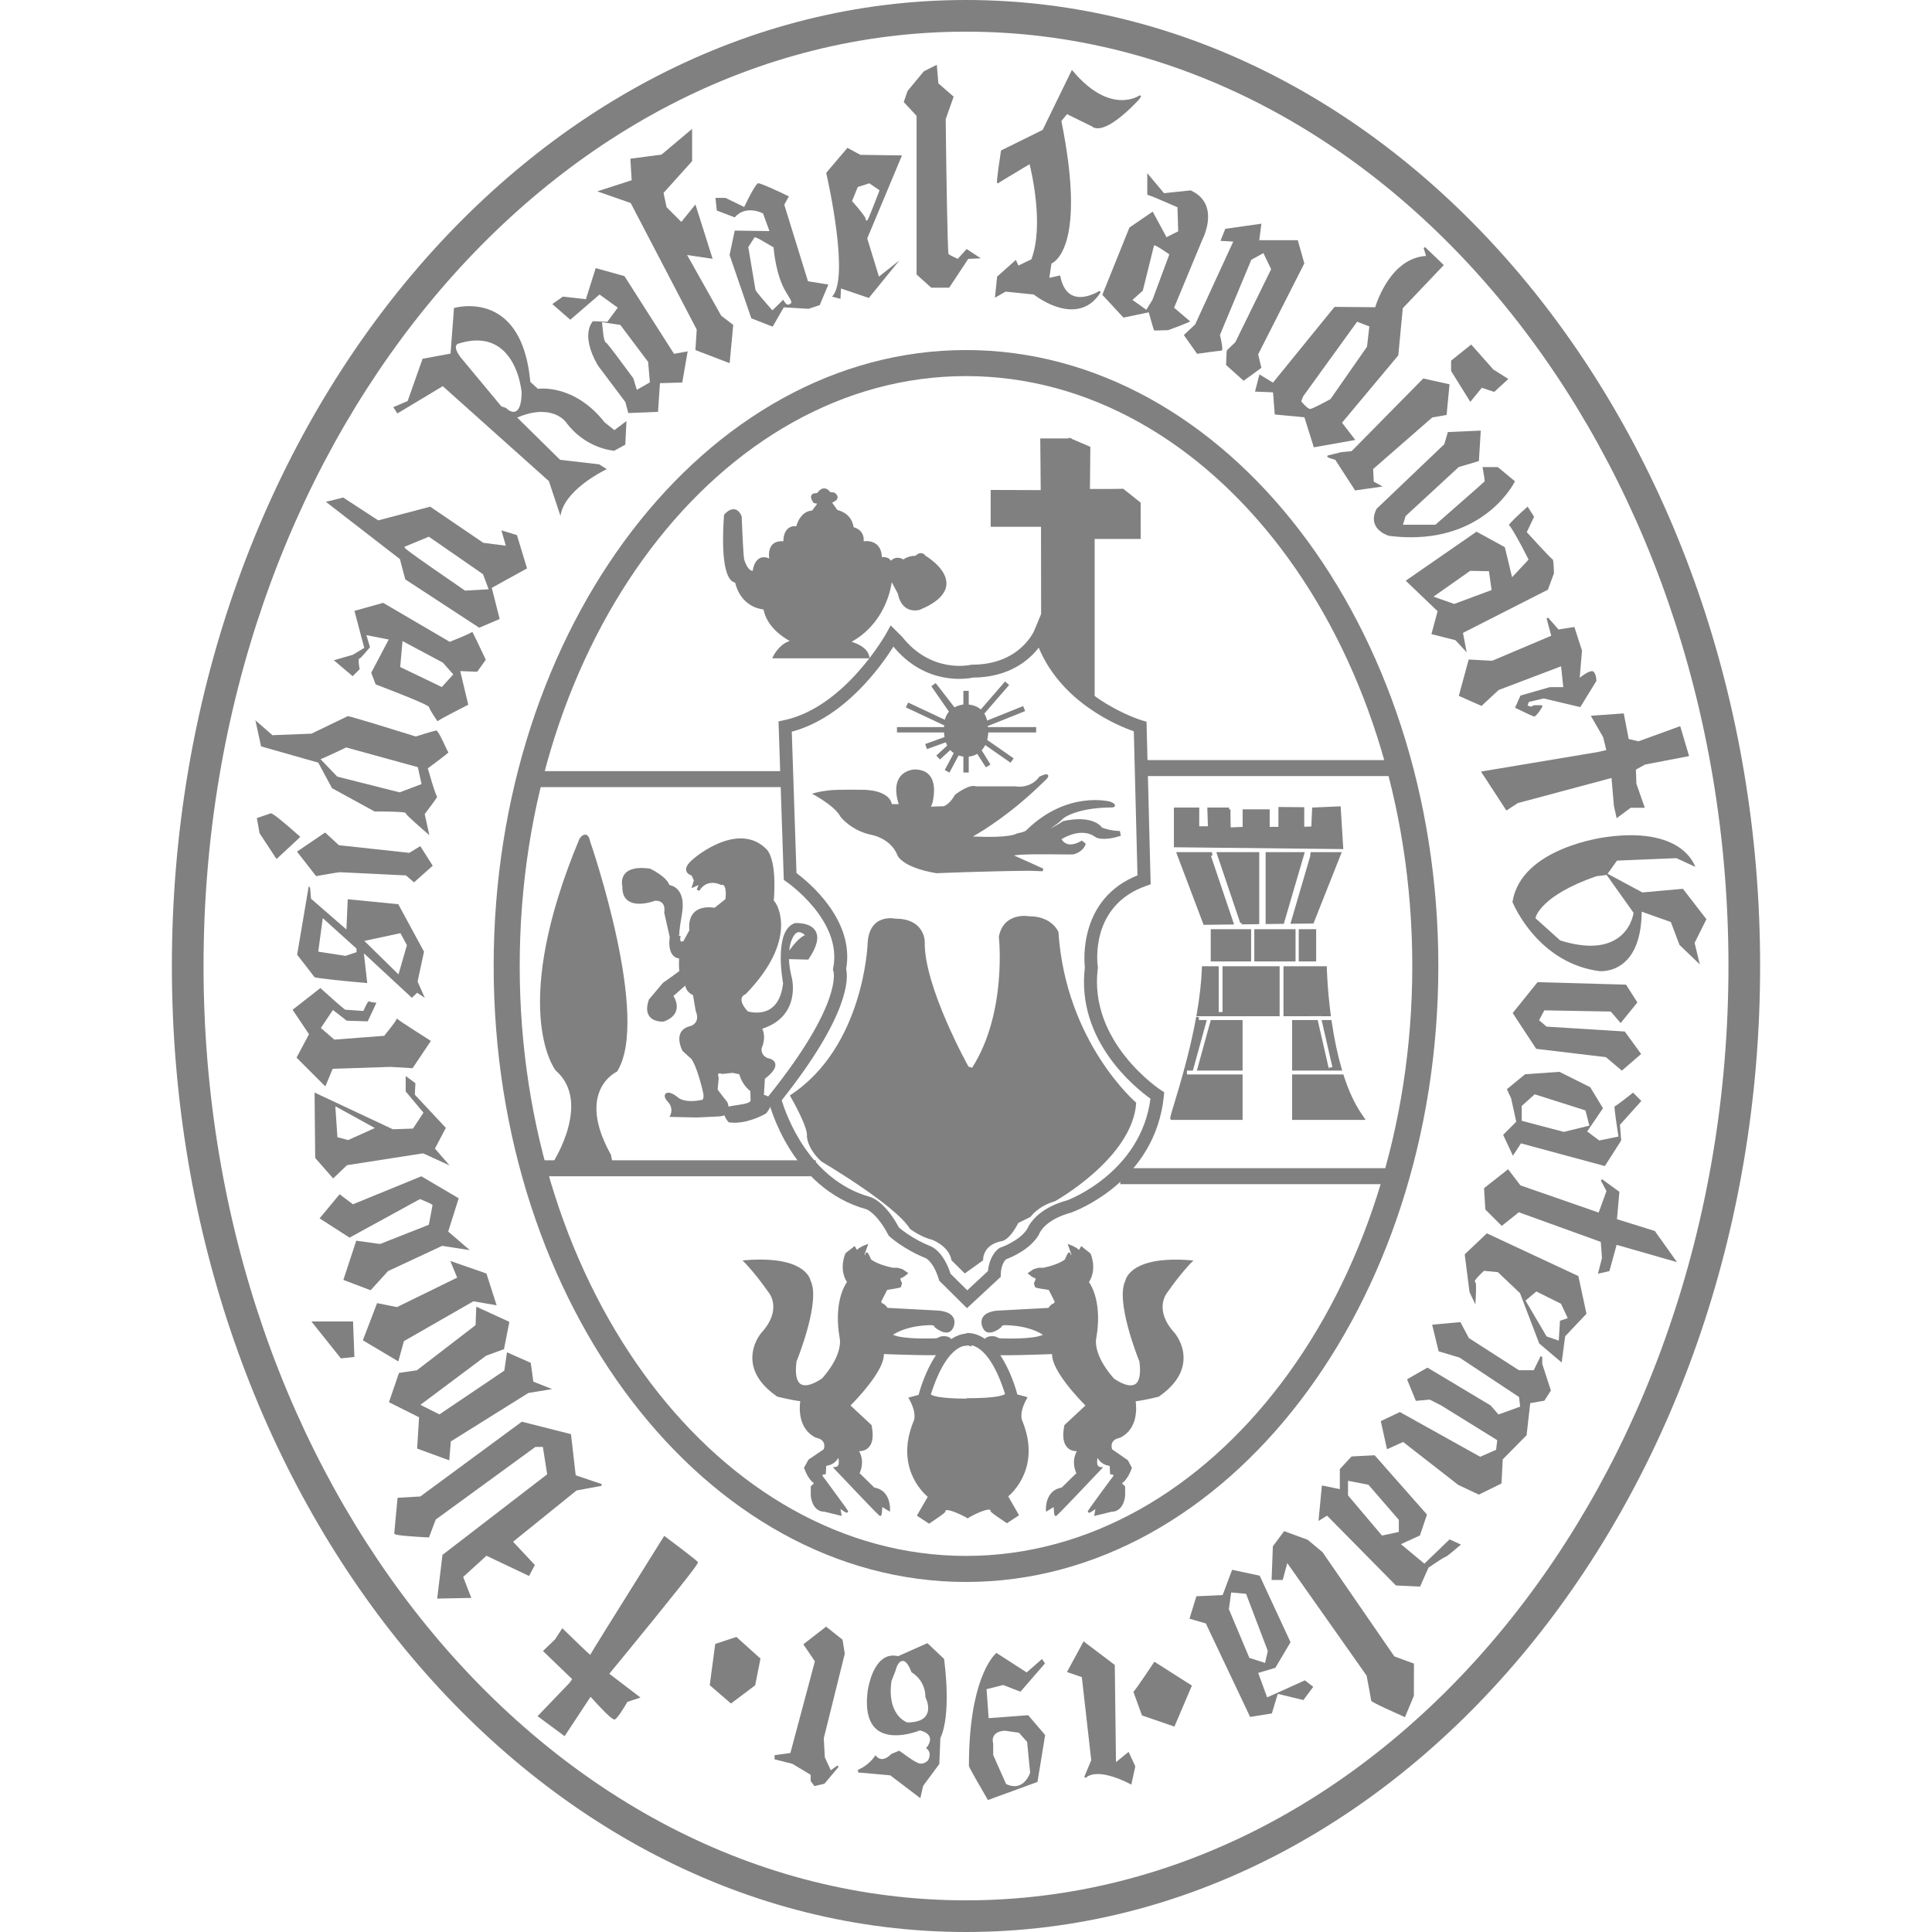 <svg xmlns="http://www.w3.org/2000/svg" id="Layer_1" viewBox="0 0 1080 1080"><defs><style>.cls-1,.cls-2{fill:gray;stroke-width:0px;}.cls-2{fill-rule:evenodd;}</style></defs><path class="cls-2" d="M657.16,472.69v-20.34h12.28v10.47h6.76l-.34-10.47s11.54,0,11.19,0,0,11.14,0,11.14l8.53-.34v-9.79h13.24v9.79h6.76v-11.08l12.56.1v10.97l5.8-.21.47-10.6,14.13-.61,1.37,21.97-92.75-1.01Z"></path><path class="cls-1" d="M750.91,474.65l-94.69-1.03v-22.21h14.16v10.47h4.85l-.34-10.47h12.17v.94l.86.3c-.13.63-.08,5.34.04,9.86l6.68-.27v-9.83h15.12v9.79h4.88v-11.09l14.44.12v10.93l3.96-.14.47-10.59,15.91-.69,1.49,23.89ZM658.09,471.76l90.81.99-1.25-20.04-12.35.54-.47,10.6-7.64.27v-11.02l-10.68-.09v11.07h-8.64v-9.79h-11.37v9.75l-10.37.41-.03-.95c-.18-5.93-.19-8.8-.11-10.23h-9.17l.34,10.47h-8.67v-10.47h-10.4v18.47Z"></path><rect class="cls-1" x="303.54" y="649.55" width="151.56" height="7.06"></rect><path class="cls-1" d="M456.04,657.54h-153.44v-8.93h153.44v8.93ZM304.48,655.67h149.69v-5.18h-149.69v5.18Z"></path><rect class="cls-1" x="627.17" y="653.96" width="151.56" height="7.06"></rect><path class="cls-1" d="M779.67,661.96h-153.44v-8.94h153.44v8.94ZM628.11,660.08h149.68v-5.18h-149.68v5.18Z"></path><rect class="cls-1" x="290.42" y="432.01" width="151.56" height="7.06"></rect><path class="cls-1" d="M442.92,440h-153.44v-8.93h153.44v8.93ZM291.36,438.13h149.69v-5.18h-149.69v5.18Z"></path><rect class="cls-1" x="636.34" y="425.83" width="151.56" height="7.06"></rect><path class="cls-1" d="M788.84,433.83h-153.44v-8.93h153.44v8.93ZM637.28,431.95h149.69v-5.18h-149.69v5.18Z"></path><path class="cls-2" d="M540.47,847.41s-12.88-7.18-12.88-2.75c0,.46-8.25,5.95-8.25,5.95l-5.56-3.66,6.02-10.45s-19.44-14.12-8.33-41.43c0,0,2.69-4.04-2.32-13.2l5.09-1.37s8.25-33.27,26.68-34.19l.93,5.04s-12.33-4.12-22.51,28.23c0,0-.55,3.21,21.59,3.21l-.22,62.85-.25,1.78Z"></path><path class="cls-1" d="M519.35,851.75l-6.81-4.49,6.06-10.53c-3.37-2.87-18.05-17.26-7.99-42.01.1-.19,2.34-3.97-2.27-12.4l-.57-1.04,5.72-1.54c1.19-4.49,9.58-33.48,27.4-34.36l.82-.04,1.36,7.41-1.51-.51c-.11-.01-11.53-3.18-21.21,27.26.6.5,3.91,2.35,20.58,2.35h.94l-.22,63.79-.44,3.27-1.2-.67c-4.45-2.48-10.05-4.67-11.34-3.94-.06.04-.14.08-.14.38,0,.58,0,.96-8.66,6.73l-.52.35ZM515.05,846.66l4.3,2.83c3.19-2.14,6.53-4.48,7.33-5.19.09-.71.45-1.28,1.04-1.63,2.43-1.42,8.81,1.59,12,3.27l.06-.44.21-61.78c-8.71-.04-19.08-.63-21.17-3.12-.45-.53-.43-1.01-.4-1.18,5.92-18.86,12.64-25.58,17.23-27.92,2.13-1.09,3.89-1.25,5.05-1.25l-.54-2.94c-16.97,1.81-24.92,33.09-25,33.41l-.13.54-4.49,1.21c4.46,8.82,1.84,12.94,1.72,13.12-10.62,26.16,7.91,40.02,8.1,40.15l.68.5-6,10.42Z"></path><path class="cls-2" d="M541.74,847.16s12.88-7.18,12.88-2.75c0,.46,8.25,5.95,8.25,5.95l5.56-3.66-6.02-10.45s19.44-14.12,8.33-41.44c0,0-2.69-4.04,2.32-13.2l-5.09-1.37s-8.25-33.27-26.68-34.19l-.93,5.04s12.33-4.12,22.51,28.23c0,0,.55,3.21-21.59,3.21l.21,62.85.25,1.78Z"></path><path class="cls-1" d="M562.86,851.5l-.52-.35c-8.67-5.78-8.67-6.16-8.67-6.73,0-.3-.09-.34-.14-.38-1.29-.77-6.89,1.46-11.34,3.94l-1.2.67-.44-3.14-.23-63.91h.94c16.74,0,20.01-1.86,20.58-2.35-9.66-30.46-21.11-27.31-21.22-27.25l-1.48.46,1.35-7.36.82.04c17.82.89,26.21,29.87,27.4,34.36l5.72,1.54-.57,1.04c-4.61,8.43-2.37,12.21-2.35,12.25,10.14,24.88-4.54,39.29-7.91,42.17l6.06,10.52-6.81,4.49ZM555.53,844.05c.8.72,4.15,3.05,7.33,5.19l4.3-2.83-6-10.42.68-.5c.77-.56,18.7-14.04,8.01-40.32-.04-.02-2.65-4.13,1.81-12.96l-4.49-1.21-.13-.54c-.08-.32-8.04-31.6-25-33.41l-.54,2.93c1.14,0,2.92.17,5.05,1.25,4.59,2.34,11.3,9.06,17.2,27.8.06.3.09.78-.36,1.31-2.1,2.49-12.47,3.08-21.17,3.12l.26,62.23c3.2-1.69,9.6-4.69,12.01-3.28.59.35.95.92,1.04,1.63ZM561.97,779.13h0Z"></path><path class="cls-2" d="M493.84,756.16s31.54,1.31,36.5.26c0,0,5.23-9.91-4.25-8.6l-2.39,1.05s-20.82,1.05-25.87-2.63c0,0,6.56-5.96,22.68-6.23,0,0,2.66.18,2.66,1.49,0,0,6.38,5.44,8.77.79,0,0,4.43-7.54-6.91-8.86l-29.32-1.58s-1.33-2.1-2.4-2.37c-1.06-.26-1.59-1.84-1.59-1.84l3.72-7.28,5.05-.79,2.39-.53s.53-1.31.53-1.58-.53-1.06-.53-1.32-.53-1.05-.53-1.32,1.06-1.31,1.59-1.31,2.57-1.75,2.57-1.75l-2.3-1.58s-2.39-.79-2.92-.79h-2.39s-12.14-2.37-13.73-6.58c-1.59-4.21.27-.26.27-.26l-3.19-.79,1.86-5.17s-4.79,1.75-5.05,3.59l-1.51-2.54-4.25,3.33s-3.9,8.33,1.06,15.7c0,0-7.97,9.73-4.25,31.13,0,0,2.66,8.86-10.01,23.24,0,0-18.78,14.12-15.59-10.17,0,0,13.64-33.49,7.89-44.72,0,0-2.04-13.59-35.62-10.96,0,0,5.58,5.52,13.47,16.75,0,0,8.42,9.91-3.99,23.5,0,0-15.5,17.8,8.51,34.55,0,0,7.44,1.93,13.47,2.63,0,0-3.19,14.82,8.15,20.34,0,0,6.91.88,4.78,7.63l-8.77,5.96-2.13,3.95s2.66,7.54,6.12,8.33l-2.39,2.37v4.47c0,1.05.79,8.59,6.91,8.59.27,0,8.68,2.1,8.68,2.1l-.8-4.47s4.52,3.15,4.52,2.89-12.94-17.8-12.94-17.8c0,0-3.37-3.33.53-3.59l.27-4.73s5.76.17,7.62-6.05c0,0,2.83,7.63-1.59,8.16,0,0,24.54,25.87,24.81,25.87s.53-5.53.53-5.53l4.25,2.63s.62-10.17-8.42-11.49l-8.77-8.6s3.9-6.75-.8-13.33c0,0,10.9,2.37,7.71-13.33l-12.14-11.31s19.49-19.12,18.96-28.76l.53-.79Z"></path><path class="cls-1" d="M491.98,847.41c-.44,0-.59,0-25.36-26.1l-1.04-1.1,1.51-.18c.66-.08,1.1-.34,1.39-.82.62-1.02.47-2.8.16-4.27-1.94,3.52-5.28,4.29-6.76,4.46l-.27,4.73-.67.04c-.83.06-1.12.26-1.16.36-.13.34.49,1.32,1.11,1.93,13.16,17.83,13.16,18.01,13.16,18.34v.46l-.42.23c-.41.23-.58.3-3.79-1.91l.68,3.83-1.14-.28c-3.09-.77-8.15-2.02-8.58-2.09h0c-6.28,0-7.58-7.37-7.58-9.35v-4.79l1.81-1.79c-3.12-1.84-5.23-7.61-5.49-8.34l-.11-.32,2.53-4.51,8.55-5.81c.48-1.67.38-3.05-.3-4.12-1.21-1.9-3.9-2.27-3.93-2.28l-.24-.07c-10.17-4.95-9.17-17.1-8.7-20.37-5.85-.77-12.71-2.53-12.78-2.55l-.24-.11c-8.16-5.7-12.74-12.15-13.61-19.17-1.15-9.36,4.71-16.21,4.96-16.5,11.79-12.92,4.3-22.12,3.98-22.51-7.79-11.08-13.37-16.64-13.42-16.7l-1.18-1.17,1.66-.13c32.54-2.56,36.1,9.95,36.41,11.47,5.63,11.31-6.93,42.82-7.87,45.16-.89,6.85-.04,11.24,2.46,12.7,4.16,2.42,11.86-3.28,11.93-3.33,12.06-13.71,9.76-22.33,9.74-22.41-3.36-19.28,2.53-29.19,4.06-31.37-4.7-7.51-.99-15.64-.83-15.99l.22-.28,4.93-3.86,1.29,2.17c1.36-1.48,4.12-2.56,4.8-2.81l1.53-.56-2.13,5.91.61.15c-.2-.72-.1-1,.38-1.2.77-.32,1.05.28,1.89,2.05l.68,1.45-.21-.05c2.46,2.58,9.58,4.46,12.45,5.02h2.25c.59-.01,2.41.57,3.16.81l.19.09,3.12,2.14-.75.64c-2.25,1.93-2.86,1.93-3.06,1.93-.14.04-.56.4-.77.64.04.06.08.14.12.23.22.43.35.7.35,1,.02,0,.1.16.18.31.22.43.35.7.35,1,0,.11,0,.41-.59,1.86l-.15.37-2.78.61-4.72.74-3.39,6.62c.2.42.55.97.94,1.07,1.07.27,2.15,1.67,2.64,2.37l28.94,1.56c4.19.48,6.85,1.84,7.94,4.05,1.4,2.81-.34,5.83-.42,5.95-.61,1.19-1.54,1.94-2.75,2.18-3.16.6-7.01-2.63-7.17-2.77l-.27-.23v-.35c0-.3-.98-.67-1.95-.73-12.37.21-19.03,3.88-21.26,5.39,5.76,2.71,22.61,2.03,24.32,1.96l2.47-1.05c2.84-.4,4.81.14,5.82,1.59,1.97,2.81-.68,7.9-.79,8.12l-.17.32-.35.07c-4.73,1-32.34-.07-36.27-.23l-.16.23c.19,9.1-15.38,25.25-18.63,28.52l11.74,10.94.05.24c1.2,5.89.6,10.06-1.77,12.4-1.66,1.64-3.78,1.97-5.22,1.97,3.03,5.43,1.05,10.63.27,12.28l8.2,8.03c9.36,1.55,8.82,12.14,8.82,12.25l-.08,1.27-4.24-2.62c-.27,4.96-.5,4.96-1.23,4.96ZM454.73,831.53v4.15c0,.08.36,7.83,6.15,7.83.11,0,.34,0,7.73,1.84l-.91-5.12,1.51,1.05c.44.31.9.62,1.35.93-2.66-3.69-7.36-10.08-10.81-14.76-.26-.25-1.93-2-1.39-3.46.25-.66.85-1.08,1.81-1.27l.27-4.83.74.02c.18,0,5.21.05,6.87-5.51l.65-2.18.79,2.13c.19.52,1.83,5.12.29,7.64-.3.49-.71.88-1.21,1.14,8.22,8.67,19.56,20.56,22.92,23.97.1-1.06.2-2.63.27-4.03l.06-1.29,4.17,2.58c-.18-2.66-1.32-8.42-7.75-9.35l-.24-.04-9.37-9.18.29-.51c.15-.26,3.59-6.42-.76-12.51l-1.14-1.59,1.91.4s3.34.68,5.47-1.43c1.92-1.9,2.4-5.62,1.39-10.76l-12.54-11.69.57-.56c.19-.19,19.24-18.98,18.73-28.18v-.26s.9-1.35.9-1.35l.43.02c.31.01,30.15,1.24,35.96.34.69-1.46,1.83-4.64.73-6.21-.65-.93-2.09-1.25-4.26-.97l-2.56,1.07c-.86.04-21.15,1.02-26.36-2.77l-.75-.55.69-.63c.28-.25,6.95-6.16,23.18-6.42.38.02,3.01.25,3.39,1.86,1.13.89,3.8,2.62,5.67,2.25.74-.15,1.3-.61,1.71-1.42.03-.06,1.42-2.49.38-4.55-.86-1.71-3.11-2.78-6.71-3.2l-29.67-1.59-.21-.33c-.57-.89-1.48-1.93-1.94-2.04-1.42-.35-2.06-2.13-2.13-2.34l-.1-.3,4.05-7.91,5.43-.85,1.95-.43c.16-.43.31-.85.33-.98-.02.04-.11-.11-.19-.26-.21-.43-.35-.7-.35-1-.02,0-.11-.16-.18-.32-.22-.43-.35-.7-.35-1,0-.76,1.5-2.07,2.36-2.07.14-.06.71-.47,1.3-.94l-1.38-.95c-1.05-.34-2.31-.71-2.59-.72h-2.39c-1.43-.26-12.73-2.59-14.44-7.06l-3.22-.79,1.56-4.32c-1.47.72-2.9,1.65-2.99,2.32l-.31,2.14-2.17-3.66-3.42,2.68c-.48,1.16-3.22,8.42,1.07,14.79l.32.47-.36.44c-.08.1-7.7,9.77-4.09,30.52.09.29,2.61,9.34-10.19,23.87-.46.36-8.7,6.47-13.73,3.54-3.13-1.82-4.2-6.64-3.19-14.31l.05-.19c.14-.33,13.45-33.3,7.91-44.09l-.07-.23c-.02-.12-2.4-12.38-33.2-10.43,2.03,2.19,6.64,7.43,12.43,15.67.05.05,8.66,10.52-4.05,24.45-.04.05-5.66,6.64-4.59,15.32.81,6.54,5.14,12.6,12.85,18.01,1.02.26,7.77,1.94,13.23,2.58l.83.1-.18.82c-.03.14-2.9,14.21,7.64,19.45.65.11,3.44.69,4.88,2.94.97,1.52,1.11,3.42.4,5.65l-.08.25-8.84,6.01-1.88,3.48c.82,2.18,3.08,6.98,5.45,7.53l1.35.31-3.15,3.12Z"></path><path class="cls-2" d="M588.38,756.16s-31.54,1.31-36.5.26c0,0-5.23-9.91,4.25-8.6l2.39,1.05s20.82,1.05,25.87-2.63c0,0-6.56-5.96-22.68-6.23,0,0-2.66.18-2.66,1.49,0,0-6.38,5.44-8.77.79,0,0-4.43-7.54,6.91-8.86l29.33-1.58s1.33-2.1,2.39-2.37c1.06-.26,1.59-1.84,1.59-1.84l-3.72-7.28-5.05-.79-2.39-.53s-.53-1.31-.53-1.58.53-1.06.53-1.32.53-1.05.53-1.32-1.06-1.31-1.59-1.31-2.57-1.75-2.57-1.75l2.3-1.58s2.39-.79,2.92-.79h2.39s12.14-2.37,13.73-6.58c1.6-4.21-.26-.26-.26-.26l3.19-.79-1.86-5.17s4.78,1.75,5.05,3.59l1.5-2.54,4.25,3.33s3.9,8.33-1.06,15.7c0,0,7.98,9.73,4.25,31.13,0,0-2.66,8.86,10.01,23.24,0,0,18.79,14.12,15.6-10.17,0,0-13.64-33.49-7.89-44.72,0,0,2.04-13.59,35.62-10.96,0,0-5.58,5.52-13.47,16.75,0,0-8.42,9.91,3.99,23.5,0,0,15.5,17.8-8.51,34.55,0,0-7.44,1.93-13.47,2.63,0,0,3.19,14.82-8.15,20.34,0,0-6.91.88-4.78,7.63l8.77,5.96,2.13,3.95s-2.66,7.54-6.11,8.33l2.39,2.37v4.47c0,1.05-.79,8.59-6.91,8.59-.26,0-8.68,2.1-8.68,2.1l.8-4.47s-4.52,3.15-4.52,2.89,12.94-17.8,12.94-17.8c0,0,3.37-3.33-.53-3.59l-.26-4.73s-5.76.17-7.62-6.05c0,0-2.84,7.63,1.59,8.16,0,0-24.54,25.87-24.81,25.87s-.53-5.53-.53-5.53l-4.25,2.63s-.62-10.17,8.42-11.49l8.77-8.6s-3.9-6.75.79-13.33c0,0-10.9,2.37-7.71-13.33l12.14-11.31s-19.49-19.12-18.96-28.76l-.53-.79Z"></path><path class="cls-1" d="M590.23,847.41c-.74,0-.96,0-1.23-4.96l-4.24,2.62-.08-1.27c0-.11-.55-10.7,8.82-12.25l8.2-8.03c-.79-1.65-2.76-6.85.26-12.28-1.44,0-3.56-.33-5.22-1.97-2.37-2.34-2.97-6.51-1.77-12.4l.05-.24,11.74-10.94c-3.25-3.27-18.82-19.43-18.63-28.52l-.16-.23c-3.94.16-31.53,1.23-36.27.23l-.35-.07-.16-.32c-.11-.21-2.76-5.31-.79-8.12,1.01-1.45,2.97-1.99,5.82-1.59l.2.06,2.26.99c1.71.08,18.56.76,24.32-1.96-2.23-1.51-8.9-5.18-21.32-5.39-.9.07-1.89.44-1.89.73v.35l-.27.23c-.16.14-4.03,3.38-7.17,2.77-1.21-.24-2.14-.98-2.77-2.21-.05-.09-1.79-3.11-.4-5.92,1.1-2.2,3.75-3.56,7.89-4.04l28.99-1.56c.48-.7,1.56-2.1,2.63-2.37.39-.1.75-.65.94-1.06l-3.39-6.62-4.67-.73-2.83-.62-.15-.37c-.58-1.45-.58-1.75-.58-1.86,0-.3.13-.57.35-1,.08-.16.16-.31.19-.42,0-.19.12-.47.34-.89.04-.08.08-.16.12-.23-.22-.25-.64-.6-.82-.64-.13,0-.76,0-3.01-1.93l-.75-.64,3.31-2.23c.75-.25,2.57-.83,3.16-.83h2.39c2.74-.55,9.84-2.43,12.3-5.01l-.21.05.68-1.45c.84-1.78,1.12-2.37,1.89-2.05.49.21.58.48.38,1.2l.61-.15-2.13-5.91,1.53.56c.67.25,3.44,1.32,4.8,2.81l1.28-2.17,5.16,4.14c.16.35,3.87,8.48-.83,15.99,1.53,2.18,7.42,12.08,4.08,31.29-.05.17-2.34,8.79,9.83,22.6h0s7.67,5.66,11.82,3.23c2.5-1.46,3.35-5.85,2.46-12.7-.94-2.34-13.5-33.85-7.87-45.16.31-1.53,3.89-14.02,36.4-11.47l1.66.13-1.18,1.17c-.06.06-5.63,5.62-13.38,16.65-.36.44-7.85,9.65,3.93,22.55.26.3,6.13,7.16,4.97,16.52-.86,7.02-5.44,13.47-13.61,19.17l-.24.11c-.07.02-6.92,1.79-12.78,2.55.47,3.27,1.47,15.41-8.7,20.37l-.24.07s-2.72.38-3.93,2.28c-.68,1.07-.78,2.45-.3,4.12l8.79,6.08,2.29,4.24-.11.32c-.26.72-2.37,6.49-5.49,8.34l1.81,1.79v4.79c0,1.98-1.3,9.35-7.67,9.35-.35.06-5.41,1.31-8.5,2.08l-1.14.28.68-3.83c-3.23,2.22-3.39,2.14-3.79,1.91l-.41-.21v-.47c0-.33,0-.51,13.08-18.25.69-.7,1.32-1.68,1.19-2.02-.04-.1-.33-.3-1.16-.36l-.67-.04-.26-4.73c-1.48-.17-4.82-.94-6.76-4.46-.31,1.47-.47,3.25.16,4.27.29.48.74.74,1.39.82l1.5.18-1.04,1.1c-24.77,26.1-24.92,26.1-25.36,26.1ZM614.52,840.24l-.91,5.12c7.39-1.84,7.61-1.84,7.72-1.84,5.79,0,6.15-7.75,6.15-7.83v-4.15l-3.15-3.12,1.35-.31c2.37-.54,4.63-5.35,5.45-7.53l-1.87-3.48-8.84-6.01-.08-.25c-.71-2.23-.57-4.14.4-5.65,1.44-2.25,4.22-2.83,4.88-2.94,10.54-5.24,7.67-19.31,7.64-19.45l-.17-.82.83-.1c5.47-.64,12.21-2.32,13.23-2.58,7.72-5.41,12.04-11.47,12.86-18.01,1.08-8.68-4.54-15.27-4.6-15.34-12.7-13.91-4.08-24.38-4-24.49,5.76-8.2,10.35-13.42,12.38-15.61-30.75-1.96-33.18,10.31-33.2,10.44l-.07.23c-5.53,10.79,7.78,43.75,7.91,44.09l.05.19c1.01,7.67-.07,12.48-3.19,14.31-5.02,2.93-13.27-3.17-13.61-3.43-12.92-14.63-10.4-23.68-10.28-24.06,3.59-20.65-4.04-30.33-4.12-30.43l-.35-.44.31-.47c4.29-6.37,1.56-13.63,1.07-14.79l-3.42-2.68-2.16,3.65-.31-2.13c-.1-.67-1.52-1.6-2.99-2.32l1.55,4.32-3.22.79c-1.71,4.47-13.01,6.79-14.29,7.04h-2.54c-.27.02-1.53.39-2.58.73l-1.38.95c.63.5,1.21.89,1.4.95h0c.77,0,2.25,1.31,2.25,2.06,0,.3-.13.57-.35,1-.08.16-.16.31-.19.42,0,.19-.12.47-.33.89-.08.16-.17.31-.2.42.03,0,.18.4.34.82l2,.44,5.39.84,4.04,7.91-.1.3c-.07.2-.71,1.98-2.13,2.34-.5.12-1.44,1.26-1.93,2.03l-.21.33-29.72,1.6c-3.55.41-5.8,1.49-6.66,3.2-1.03,2.06.35,4.49.36,4.52.43.84.99,1.3,1.73,1.45,1.84.36,4.54-1.36,5.67-2.25.37-1.61,3-1.84,3.32-1.86,16.28.26,22.97,6.17,23.24,6.42l.69.63-.75.55c-5.21,3.79-25.49,2.81-26.36,2.77l-.27-.06-2.3-1.01c-2.18-.29-3.61.04-4.26.97-1.1,1.57.03,4.75.73,6.21,5.8.9,35.65-.33,35.96-.34l.43-.02.91,1.35v.26c-.52,9.19,18.52,27.99,18.72,28.18l.57.56-12.54,11.69c-1.01,5.14-.53,8.87,1.39,10.76,2.12,2.11,5.42,1.43,5.46,1.43l1.91-.4-1.13,1.59c-4.36,6.11-.79,12.44-.75,12.5l.29.51-9.37,9.18-.25.04c-6.45.94-7.58,6.7-7.75,9.36l4.17-2.58.06,1.29c.07,1.4.17,2.96.27,4.03,3.36-3.41,14.7-15.3,22.92-23.97-.5-.26-.91-.65-1.21-1.14-1.54-2.52.1-7.12.29-7.64l.79-2.13.65,2.18c1.67,5.58,6.67,5.52,6.87,5.51l.74-.02.27,4.83c.96.18,1.57.61,1.81,1.27.54,1.45-1.13,3.21-1.47,3.54-3.4,4.62-8.08,10.99-10.74,14.67.45-.3.91-.62,1.35-.93l1.5-1.05Z"></path><polygon class="cls-2" points="598.33 246.01 608.56 250.4 608.32 274.65 627.66 274.25 636.69 281.43 636.72 300.33 610.98 300.33 610.98 389.18 598.33 378.65 598.33 246.01"></polygon><path class="cls-1" d="M611.92,391.18l-14.53-12.09v-134.5l12.12,5.2-.23,23.9,18.71-.39,9.64,7.67.03,20.3h-25.74v89.91ZM599.27,378.21l10.78,8.96v-87.78h25.74l-.03-17.51-8.4-6.69-19.97.41.24-24.59-8.35-3.58v130.78Z"></path><path class="cls-2" d="M583.87,362.02s10.55,17.31,14.58,18.51v-87.91h27.72v-17.44h-28.93v-28.23h-13.86l.26,28.89-27.99-.09v16.9s28.13,0,28.13,0l.09,69.39Z"></path><path class="cls-1" d="M600.28,382.99l-2.36-.7c-4.37-1.3-13.07-15.11-15.63-19.31l-.27-.44-.09-68.07h-28.14v-20.58s27.98.09,27.98.09l-.26-28.88h17.55v28.23h28.93v21.11h-27.72v88.54ZM585.7,361.51c3.6,5.87,8.03,12.18,10.91,15.31v-86.03h27.72v-13.77h-28.93v-28.23h-10.18l.26,28.89-28-.09v13.22s28.12,0,28.12,0l.09,70.7Z"></path><path class="cls-2" d="M497.92,322.39s-.88,25.13-24.51,36.72c0,0,10.25,1.78,11.59,7.95h-51.83s4.15-8.28,11.38-8.28c0,0-14.93-6.17-16.94-18.96,0,0-12.59,0-15.94-15.11,0,0-8.7,2.52-6.02-36.51,0,0,5.02-6.29,8.03.66,0,0,.67,18.55,1.34,23.72,0,0,1.88,8.16,6.57,7.49,0,0,.8-11.67,9.71-6.17,0,0-3.35-11.92,7.57-10.27,0,0-.88-9.81,7.03-8.49,0,0,1.67-8.82,8.58-8.82l3.01-3.98.34-1.65-2.35-.33s-2.34-2.98-.33-3.64l2.34-.33s2.89-5.3,6.23-.33l2.27.13s2.62,1.73.44,3.02l-2.18,1.3v.86l.58.72,2.76,3.89s7.87,1.01,8.74,9.51c0,0,6.83.88,5.38,8.22,0,0,10.63-2.75,10.34,8.78,0,0,5.53-1.14,5.53,3.02,0,.15,2.49-5.05,7.58-1.58,0,0,2.01-2.3,6.98-2.3.15,0,2.75-3.31,4.8,0s.14,0,.14,0c0,0,26.93,15.85-3.2,28.38,0,0-8.89,2.9-11.06-8.49l-4.87-9.12Z"></path><path class="cls-1" d="M486.16,368h-54.51l.68-1.36c.15-.31,3.35-6.56,9.14-8.33-4.42-2.43-12.8-8.18-14.66-17.6-2.88-.31-12.71-2.29-15.89-15.06-.5-.07-1.14-.29-1.82-.85-2.99-2.41-6.17-10.72-4.39-36.67l.02-.29.18-.23c.11-.13,2.7-3.32,5.61-2.93,1.67.22,3.02,1.5,4.01,3.8l.08.34c0,.18.68,18.56,1.33,23.64h0s1.57,6.3,4.8,6.69c.26-1.75,1.14-5.67,3.96-7.11,1.5-.77,3.28-.73,5.29.13-.27-2.1-.3-5.4,1.61-7.56,1.39-1.57,3.51-2.26,6.28-2.03.02-1.74.37-5.04,2.47-6.98,1.23-1.14,2.85-1.64,4.8-1.48.88-3.33,3.56-8.42,8.82-8.71l2.61-3.45.1-.47-1.73-.24-.23-.3c-.29-.37-1.71-2.28-1.26-3.78.19-.63.68-1.1,1.37-1.33l2.07-.3c.53-.81,1.83-2.44,3.67-2.53,1.31-.03,2.53.66,3.64,2.15l2.07.12.21.14c.29.19,1.76,1.23,1.73,2.65-.01.54-.25,1.32-1.33,1.96l-1.72,1.02.37.46,2.58,3.62c1.7.37,7.93,2.2,9.04,9.58,1.07.28,3.08,1.02,4.41,2.86.98,1.36,1.39,3.04,1.23,5,1.73-.2,4.77-.2,7.11,1.66,1.92,1.52,2.94,3.94,3.05,7.19,1.17-.07,2.95,0,4.2,1.02.28.23.59.56.84,1,1.01-1,2.02-1.4,2.78-1.56,1.36-.28,2.79.01,4.25.86.96-.75,3.1-1.99,6.72-2.07.68-.62,1.94-1.64,3.4-1.45.91.12,1.7.65,2.36,1.59l.02-.02c.49.29,12.11,7.23,11.51,15.96-.37,5.41-5.36,10.16-14.83,14.1-.23.08-3.9,1.24-7.33-.79-2.52-1.49-4.2-4.27-4.99-8.25l-3.38-6.34c-1.07,6.89-5.4,23.75-22.48,33.3,3.3.98,8.84,3.32,9.87,8.07l.25,1.14ZM434.82,366.12h48.88c-2.14-4.59-10.36-6.07-10.45-6.09l-2.85-.5,2.59-1.27c22.83-11.2,23.98-35.67,23.99-35.91l.13-3.48,6.6,12.46c.67,3.5,2.05,5.89,4.11,7.12,2.69,1.6,5.72.67,5.74.66,8.68-3.61,13.28-7.82,13.6-12.46.39-5.56-5.45-10.59-8.62-12.89-.06.05-.13.1-.21.14-.83.49-1.09.05-2.23-1.78-.39-.62-.79-.97-1.2-1.02-.75-.12-1.63.73-1.96,1.04-.22.21-.45.42-.84.42-4.42,0-6.2,1.91-6.28,1.99l-.55.6-.68-.45c-1.26-.86-2.41-1.18-3.44-.97-1.03.21-1.95.94-2.74,2.18l-.38.59-1.43-.29v-.71c0-.73-.21-1.25-.64-1.6-1.01-.83-3.06-.64-3.76-.5l-1.15.23.03-1.18c.08-3.18-.71-5.46-2.34-6.76-2.65-2.12-6.79-1.1-6.83-1.08l-1.44.37.29-1.46c.4-2,.16-3.63-.72-4.85-1.35-1.9-3.84-2.25-3.87-2.26l-.73-.1-.08-.74c-.79-7.68-7.85-8.67-7.92-8.68l-.41-.05-3.76-5.15v-1.73l2.64-1.57c.28-.17.41-.32.41-.39,0-.21-.34-.62-.7-.9l-2.46-.14-.26-.39c-.54-.8-1.31-1.82-2.26-1.71-1.08.05-2.08,1.44-2.37,1.97l-.23.41-2.81.4c-.1.21.18,1.04.73,1.84l2.94.41-.71,3.01-3.29,4.35h-.47c-6.05,0-7.64,7.97-7.65,8.05l-.17.9-.91-.15c-1.77-.29-3.11,0-4.09.9-2.21,2.04-1.85,6.54-1.85,6.58l.1,1.19-1.18-.18c-2.66-.41-4.59.03-5.7,1.28-2.25,2.55-.84,7.75-.83,7.8l.64,2.31-2.04-1.26c-2.16-1.33-3.92-1.67-5.23-1-2.21,1.13-2.95,5.03-3.05,6.43l-.05.76-.75.11c-5.46.76-7.53-7.84-7.61-8.21-.65-5.03-1.28-21.68-1.36-23.72-.7-1.55-1.53-2.4-2.47-2.53-1.41-.18-3.02,1.24-3.72,2.03-1.81,26.79,1.91,33.17,3.6,34.67.74.65,1.26.56,1.29.56l.89-.17.24.88c3.14,14.16,14.54,14.37,15.02,14.37h.8s.13.79.13.79c1.9,12.13,16.23,18.18,16.37,18.24l-.36,1.81c-4.85,0-8.26,4.18-9.73,6.4Z"></path><path class="cls-2" d="M425.98,318.86h5.38s.58-4.46-2.91-4.46c0,0-2.47-.14-2.47,3.31s0,1.15,0,1.15Z"></path><path class="cls-1" d="M426.16,319.62l-.11-.57h-.07v-.18h.04l-.04-.18h5.21c.04-.53.1-2.28-.8-3.31-.46-.52-1.11-.79-1.94-.79h-.03c-.16,0-.84.03-1.41.57-.56.53-.85,1.39-.85,2.56l-.18.95-.18-.95c0-1.27.33-2.22.97-2.83.75-.71,1.67-.67,1.7-.67h0c.92,0,1.67.31,2.2.91,1.18,1.34.89,3.66.88,3.75l-.02.16h-5.36v.57ZM425.79,319.62v-.94h.18l-.18.94Z"></path><path class="cls-2" d="M434,318.86h5.38s.58-4.46-2.91-4.46c0,0-2.47-.14-2.47,3.31s0,1.15,0,1.15Z"></path><path class="cls-1" d="M434.18,319.62l-.11-.57h-.07v-.18h.04l-.04-.18h5.21c.04-.53.1-2.28-.8-3.31-.46-.52-1.11-.79-1.94-.79-.01.01-.81-.03-1.44.57-.56.53-.85,1.39-.85,2.56l-.18.95-.18-.95c0-1.27.33-2.22.97-2.83.75-.71,1.67-.67,1.7-.67h0c.92,0,1.67.31,2.2.91,1.18,1.34.89,3.66.88,3.75l-.02.16h-5.36v.57ZM433.82,319.62v-.94h.18l-.18.94Z"></path><path class="cls-2" d="M442.02,318.86h5.38s.58-4.46-2.91-4.46c0,0-2.47-.14-2.47,3.31s0,1.15,0,1.15Z"></path><path class="cls-1" d="M442.21,319.62l-.11-.57h-.07v-.18h.04l-.04-.18h5.21c.04-.53.1-2.28-.8-3.31-.46-.52-1.11-.79-1.93-.79-.01.01-.81-.03-1.44.57-.56.53-.85,1.39-.85,2.56l-.18.95-.18-.95c0-1.27.33-2.22.97-2.83.75-.71,1.67-.66,1.7-.67h0c.92,0,1.67.31,2.2.91,1.18,1.34.89,3.66.88,3.75l-.02.16h-5.36v.57ZM441.84,319.62v-.94h.18l-.18.94Z"></path><path class="cls-2" d="M450.05,318.86h5.38s.58-4.46-2.91-4.46c0,0-2.47-.14-2.47,3.31s0,1.15,0,1.15Z"></path><path class="cls-1" d="M450.23,319.62l-.11-.57h-.07v-.18h.04l-.04-.18h5.21c.04-.53.1-2.28-.8-3.31-.46-.52-1.11-.79-1.94-.79h-.03c-.16,0-.84.03-1.41.57-.56.53-.85,1.39-.85,2.56l-.18.95-.18-.95c0-1.27.33-2.22.97-2.83.75-.71,1.66-.67,1.7-.67h0c.92,0,1.67.31,2.2.91,1.18,1.34.89,3.66.88,3.75l-.02.16h-5.36v.57ZM449.87,319.62v-.94h.18l-.18.94Z"></path><path class="cls-2" d="M458.07,318.86h5.38s.58-4.46-2.91-4.46c0,0-2.47-.14-2.47,3.31s0,1.15,0,1.15Z"></path><path class="cls-1" d="M458.26,319.62l-.11-.57h-.07v-.18h.04l-.04-.18h5.21c.04-.53.1-2.28-.8-3.31-.46-.52-1.11-.79-1.93-.79h-.03c-.16,0-.84.03-1.41.57-.56.53-.85,1.39-.85,2.56l-.18.95-.18-.95c0-1.27.33-2.22.97-2.83.75-.71,1.67-.66,1.7-.67h0c.92,0,1.67.31,2.2.91,1.18,1.34.89,3.66.88,3.75l-.02.16h-5.36v.57ZM457.89,319.62v-.94h.18l-.18.94Z"></path><path class="cls-2" d="M466.1,318.86h5.38s.58-4.46-2.9-4.46c0,0-2.47-.14-2.47,3.31s0,1.15,0,1.15Z"></path><path class="cls-1" d="M466.28,319.62l-.11-.57h-.07v-.18h.04l-.04-.18h5.21c.04-.53.1-2.28-.8-3.31-.46-.52-1.11-.79-1.93-.79-.01.01-.81-.03-1.44.57-.56.53-.85,1.39-.85,2.56l-.18.95-.18-.95c0-1.27.33-2.22.97-2.83.75-.71,1.67-.66,1.7-.67h0c.92,0,1.67.31,2.2.91,1.18,1.34.89,3.66.88,3.75l-.02.16h-5.36v.57ZM465.91,319.62v-.94h.18l-.18.94Z"></path><path class="cls-2" d="M474.12,318.86h5.38s.58-4.46-2.91-4.46c0,0-2.47-.14-2.47,3.31s0,1.15,0,1.15Z"></path><path class="cls-1" d="M474.3,319.62l-.11-.57h-.07v-.18h.04l-.04-.18h5.21c.04-.53.1-2.28-.8-3.31-.46-.52-1.11-.79-1.94-.79h-.03c-.16,0-.84.03-1.41.57-.56.53-.85,1.39-.85,2.56l-.18.95-.18-.95c0-1.27.33-2.22.97-2.83.75-.71,1.66-.67,1.7-.67h0c.92,0,1.67.31,2.2.91,1.18,1.34.89,3.66.88,3.75l-.02.16h-5.36v.57ZM473.94,319.62v-.94h.18l-.18.94Z"></path><path class="cls-2" d="M482.14,318.86h5.38s.58-4.46-2.91-4.46c0,0-2.47-.14-2.47,3.31s0,1.15,0,1.15Z"></path><path class="cls-1" d="M482.33,319.62l-.11-.57h-.07v-.18h.04l-.04-.18h5.21c.04-.53.1-2.28-.8-3.31-.46-.52-1.11-.79-1.94-.79-.01.01-.81-.03-1.44.57-.56.53-.85,1.39-.85,2.56l-.18.95-.18-.95c0-1.27.33-2.22.97-2.83.75-.71,1.67-.67,1.7-.67h0c.92,0,1.67.31,2.2.91,1.18,1.34.89,3.66.88,3.75l-.02.16h-5.36v.57ZM481.96,319.62v-.94h.18l-.18.94Z"></path><path class="cls-2" d="M490.17,318.86h5.38s.58-4.46-2.91-4.46c0,0-2.47-.14-2.47,3.31s0,1.15,0,1.15Z"></path><path class="cls-1" d="M490.35,319.62l-.11-.57h-.07v-.18h.04l-.04-.18h5.21c.04-.53.1-2.28-.81-3.31-.46-.52-1.11-.79-1.93-.79-.01.01-.81-.03-1.44.57-.56.53-.85,1.39-.85,2.56l-.18.95-.18-.95c0-1.27.33-2.22.97-2.83.75-.71,1.67-.66,1.7-.67h0c.92,0,1.67.31,2.2.91,1.18,1.34.89,3.66.88,3.75l-.02.16h-5.36v.57ZM489.98,319.62v-.94h.18l-.18.94Z"></path><polygon class="cls-2" points="859.05 585.84 846.22 566.33 859.73 549.55 908.69 550.92 914.68 560.33 905.95 571.11 900.64 564.96 862.99 564.27 859.73 570.43 864.36 574.37 908 577.11 916.73 589.1 906.63 597.83 897.9 590.47 859.05 585.84"></polygon><path class="cls-1" d="M906.64,598.49l-8.94-7.54-38.94-4.64-.13-.19-13.03-19.82.23-.29,13.67-16.97h.25s49.22,1.38,49.22,1.38l6.33,9.95-9.34,11.53-5.55-6.44-37.12-.67-2.93,5.52,4.19,3.57,43.71,2.74,9.14,12.56-10.77,9.32ZM859.34,585.37l38.77,4.62.12.1,8.4,7.09,9.42-8.15-8.32-11.42-43.58-2.73-5.06-4.31,3.59-6.79,38.19.69,5.06,5.87,8.12-10.03-5.66-8.88-48.44-1.36-13.13,16.3,12.5,19.01Z"></path><path class="cls-2" d="M953.9,513.84l-13.15-17-22.64,2.04-.13-.07-19.33-10.37,5.26-7.35,33.23-1.38,10.54,4.88c-.73-1.94-2.81-6.25-7.9-10.09-6.31-4.76-18.66-9.77-41.68-6.62-.49.06-47.97,5.78-52.61,36.41.94,2.25,14.84,34.2,48.66,38.59.07,0,7.49.73,13.91-4.93,6.16-5.42,9.41-14.72,9.65-27.62v-.7s16.3,5.79,16.3,5.79l4.83,12.79,11.35,10.88-2.9-12.02,6.62-13.24ZM913.13,510.43c-.05.37-1.21,9.11-9.39,14.4-3.95,2.55-8.82,3.83-14.55,3.83-5,0-10.65-.97-16.94-2.92l-.19-.11-13.73-12.35.06-.29c.11-.5,2.98-12.39,33.87-23.14l5.87-.75.17.25,14.84,20.88-.02.19Z"></path><polygon class="cls-2" points="828.74 431.68 842.26 452.4 848.25 448.46 901.31 434.26 902.68 450.35 904.05 456.51 911.41 451.04 918.77 451.04 914.27 438.22 913.98 429.91 919.45 426.89 943.58 422.27 938.93 406.56 916.03 414.9 910.04 413.54 907.3 399.33 890.13 400.56 896.67 411.9 898.57 419.68 893.26 420.9 828.74 431.68"></polygon><path class="cls-1" d="M903.72,457.38l-1.54-6.92-1.33-15.56-52.4,14.03-6.35,4.17-14.22-21.79,65.28-10.91,4.78-1.1-1.77-7.21-6.9-11.97,18.42-1.32,2.76,14.32,5.53,1.26,23.27-8.47,4.96,16.75-24.6,4.72-5.13,2.83.28,7.93,4.7,13.41h-7.9l-7.85,5.84ZM901.76,433.62l1.42,16.69,1.19,5.33,6.87-5.11h6.82l-4.29-12.29-.3-8.62,5.89-3.22,23.58-4.52-4.34-14.66-22.54,8.21-6.46-1.47-2.71-14.09-15.92,1.14,6.19,10.77,2.03,8.27-5.8,1.34-63.79,10.66,12.82,19.65,5.72-3.73,53.64-14.36Z"></path><path class="cls-2" d="M857.67,394.71h3.94c.69,0-3.26,5.31-3.94,5.31s-10.1-4.63-10.1-4.63l2.74-6.16,16.09-4.63h8.04l-1.37-12.84-35.6,13.52-9.41,8.73-11.99-5.31,5.31-19.51,12.83.68,33.55-14.2-2.74-10.1,5.99,6.84,8.73-1.37,4.1,12.67-1.37,16.26s6.68-5.47,8.04-4.1c1.37,1.37,1.37,4.63,1.37,4.63l-8.73,14.2-20.19-4.79-8.73,2.05-.92,2.7,2.42.94,1.92-.9Z"></path><path class="cls-1" d="M857.67,400.52c-.7,0-6.76-2.93-10.32-4.68l-.43-.21,3.03-6.82.23-.06,16.23-4.65h7.48l-1.24-11.63-34.9,13.25-9.58,8.89-12.69-5.62,5.53-20.32,13.12.7,33.03-13.99-2.62-9.67.86-.46,5.81,6.63,8.88-1.39.13.41,4.13,12.77-1.28,15.19c2.41-1.88,6.46-4.67,7.8-3.33,1.5,1.5,1.52,4.84,1.52,4.98v.14l-.08.12-8.92,14.51-20.43-4.85-8.34,1.96-.68,1.98,1.77.69,1.94-.86h4.44l.08.6c0,.76-3.46,5.72-4.52,5.72ZM848.23,395.15c4.1,2.01,8.56,4.11,9.4,4.35.62-.4,2.71-3.11,3.37-4.29h-3.21l-2.01.95-3.08-1.19,1.17-3.42,9.11-2.14.12.03,19.84,4.71,8.46-13.77c-.02-.95-.27-3.18-1.22-4.13-.57-.55-4,1.38-7.37,4.14l-.92.75,1.46-17.34-3.94-12.17-8.58,1.34-4.74-5.41,2.28,8.42-34.06,14.42h-.11s-12.43-.67-12.43-.67l-5.09,18.7,11.29,5,9.33-8.61,36.21-13.75,1.5,14.04h-8.53l-15.8,4.54-2.44,5.5Z"></path><path class="cls-2" d="M868.11,312.89c-.74-.51-3.34-3.01-14.41-15.17l-.23-.25,4.1-8.59-3.61-5.67c-4.86,4.27-9.86,9.03-10.47,10.24,1.55,1.5,6.1,9.94,7.53,12.63l3.46,6.73-9.22,9.87-4.05-16.8-15.82-8.67-39.58,27.41,17.81,17.05-3.44,12.8,13.42,3.4,6.28,6.78-2.07-10.87,47.49-24.14,3.39-9.23c-.08-3.27-.32-6.89-.59-7.5ZM812.89,337.61l-11.57-4.07,20.52-14.44,10.49.21,1.48,10.53-20.92,7.77Z"></path><path class="cls-2" d="M829.33,261.59h7.76l9.12,7.57s-17.46,36.48-69.64,29.88c0,0-12.22-3.49-6.6-14.36l37.82-36.09,1.94-6.59,17.46-.78-.97,16.1-11.06,3.3-29.87,27.55-1.75,5.63h19.01s27.35-23.87,27.74-24.45c.39-.58-.97-7.76-.97-7.76Z"></path><path class="cls-1" d="M788.73,300.33c-3.85,0-7.91-.25-12.22-.79-.31-.08-5.9-1.72-7.86-6.26-1.11-2.58-.82-5.55.88-8.82l.1-.13,37.73-36,2.01-6.81,18.38-.81-1.03,17.01-11.28,3.37-29.69,27.38-1.5,4.85h18.14c7.57-6.61,26.86-23.48,27.53-24.25.09-.44-.45-4.12-1.07-7.36l-.11-.6h8.55l9.56,7.93-.17.35c-.16.34-15.35,30.95-57.94,30.95ZM770.39,284.99c-1.52,2.96-1.79,5.61-.81,7.88,1.77,4.1,7.08,5.67,7.14,5.68,48.43,6.14,66.89-25.57,68.87-29.26l-8.67-7.19h-6.97c.84,4.52,1.1,7.06.78,7.54-.39.59-21.39,18.94-27.82,24.55l-.14.12h-19.88l1.99-6.41.1-.09,30.07-27.66,10.72-3.2.91-15.19-16.54.74-1.88,6.38-.1.09-37.76,36.03Z"></path><polygon class="cls-2" points="821.96 223.76 811.68 207.27 811.68 201.83 822.35 193.3 834.38 206.88 842.33 211.92 835.16 218.52 828.17 216.19 821.96 223.76"></polygon><path class="cls-1" d="M821.91,224.62l-10.73-17.21v-5.82l.19-.15,11.04-8.84,12.3,13.89,8.45,5.36-7.87,7.24-6.94-2.31-6.43,7.84ZM812.19,207.12l9.83,15.77,5.98-7.29,7.03,2.34,6.47-5.95-7.51-4.78-11.71-13.22-10.11,8.09v5.05Z"></path><path class="cls-2" d="M795.78,212.12l13.97,3.11-1.55,16.3-7.76,1.36-33.36,29.1.39,7.57,3.88,2.13-13.58,1.94-11.06-17.08s-5.24-1.36-4.07-1.55c1.16-.19,7.18-1.74,7.18-1.74l6.01-.58,39.96-40.55Z"></path><path class="cls-1" d="M757.51,274.17l-.17-.27-10.95-16.91c-4.46-1.17-4.44-1.52-4.43-1.92,0-.11.06-.47.59-.56,1.13-.19,7.07-1.72,7.13-1.74l5.9-.58,40.03-40.62,14.68,3.26-1.63,17.12-8,1.4-33.07,28.85.36,7.04,4.95,2.72-15.39,2.2ZM743.95,255.23c.8.26,1.89.58,2.87.83l.19.05.11.16,10.88,16.81,11.76-1.68-2.8-1.54-.42-8.09,33.65-29.36,7.52-1.32,1.47-15.47-13.26-2.95-39.9,40.48-6.19.6c-.13.04-3.8.99-5.9,1.47Z"></path><path class="cls-1" d="M734.44,250.05l-5.27-16.79-16.57-1.56-.97-12.39-10.07-.4,2.46-9.61,7.58,4.59,34.41-42.34,22.75.19c1-3.32,8.96-27.45,28.41-28.68l-1.36-4.42.83-.51,10.45,10.05-.34.36-22.58,23.74-2.52,26.37-.1.12-31.36,37.52,7.44,9.65-23.17,4.1ZM713.53,230.78l16.4,1.55,5.21,16.58,20.66-3.66-6.92-8.97,31.77-38.02,2.53-26.4.12-.13,22.35-23.5-8.32-8,1.17,3.81-.66.02c-10.69.39-17.79,8.05-21.86,14.4-4.45,6.94-6.36,13.88-6.38,13.95l-.1.38-23.04-.19-34.65,42.64-7.16-4.34-1.81,7.08,9.72.38.98,12.44Z"></path><path class="cls-2" d="M796.27,138.5l1.55,5.04c-21.15.78-28.71,28.72-28.71,28.72l-22.89-.19-34.53,42.49-7.37-4.46-2.13,8.34,9.89.39.97,12.42,16.48,1.55,5.24,16.68,21.92-3.88-7.18-9.31,31.61-37.83,2.52-26.39,22.69-23.87-10.08-9.7ZM764.66,193.99l-20.56,29.49s-9.5,5.24-11.44,5.63c-1.94.39-5.82-4.66-5.82-4.66l1.16-3.11,30.45-42.1,7.57,2.91-1.36,11.83Z"></path><path class="cls-1" d="M732.45,229.63c-2.15,0-5.36-4.03-6.01-4.87l-.17-.22,1.33-3.49,30.68-42.42,8.29,3.19-1.49,12.45-20.73,29.64c-.39.22-9.6,5.28-11.59,5.68-.1.02-.2.03-.3.03ZM727.4,224.36c1.55,1.97,4.11,4.47,5.15,4.25,1.51-.3,8.5-4.03,11.2-5.52l20.42-29.29,1.3-11.32-6.84-2.63-30.19,41.74-1.04,2.78Z"></path><path class="cls-2" d="M704.55,205.4c-.39.39-9.33,6.79-9.33,6.79l-9.31-8.34s.19-7.56.39-7.76c.19-.19,4.65-4.46,4.65-4.46l20.18-41.14-4.66-9.7-7.37,4.08-17.65,42.3s1.94,8.34,1.16,8.34-13.19,1.75-13.19,1.75l-6.98-9.9s5.82-5.43,6.02-5.63c.19-.19,21.72-47.15,21.72-47.15l-7.18-.39,2.33-5.82,19.2-2.72-1.16,9.12h21.72l3.49,12.42-25.8,50.84,1.77,7.37Z"></path><path class="cls-1" d="M695.18,212.83l-9.78-8.77v-.23c.21-7.76.37-7.93.54-8.1.18-.18,4.05-3.88,4.6-4.41l20.03-40.84-4.32-9-6.75,3.73-17.53,41.99c1.19,5.12,1.56,8,1.12,8.56l-.15.19-.33.05c-.55,0-8.14,1.04-13.12,1.74l-.3.04-.18-.25-7.24-10.25.32-.3c1.61-1.51,5.84-5.45,6-5.62.36-.68,13.93-30.22,21.31-46.33l-7.14-.39,2.7-6.74.29-.04,19.86-2.81-1.17,9.21h21.53l3.65,12.97-.09.18-25.72,50.67,1.79,7.47-.2.2c-.4.4-7.9,5.77-9.4,6.85l-.33.23ZM686.42,203.63l8.83,7.92c3.2-2.29,7.68-5.52,8.74-6.33l-1.74-7.25.09-.17,25.71-50.66-3.34-11.86h-21.91l1.15-9.04-18.26,2.59-1.96,4.89,7.22.39-.31.67c-21.56,47.04-21.74,47.21-21.82,47.3-.18.18-4.41,4.13-5.71,5.34l6.55,9.28c2.03-.28,10.75-1.51,12.64-1.69.06-.99-.62-4.63-1.34-7.75l-.04-.16.06-.15,17.72-42.46,7.99-4.42,4.99,10.4-.11.22-20.28,41.28s-3.88,3.71-4.55,4.37c-.11.69-.24,4.13-.33,7.27Z"></path><path class="cls-2" d="M674.46,115.57c-1.38-4.01-4.36-7.08-8.87-9.15l-14.88,1.57-9.37-11.17v12.04l3.94,1.43,12.93,5.57v.32s.41,13.13.41,13.13l-6.54,3.27-7.72-14.29-13,8.91-15.15,37.59,11.81,12.75,14.15-2.95.12.46c1.11,4.11,2.44,8.69,2.89,9.71,1.13-.02,5.39-.13,7.79-.19,4.48-1.6,10.8-4.01,12.36-4.91-1.47-1.29-6.62-5.63-8.72-7.4l-.28-.24.14-.34,15.71-37.84c.07-.14,5.14-9.91,2.27-18.28ZM653.54,142.56l-9.31,25.03-3.43,5.59-7.74-5.53,5.78-5.17,6.28-25.33.46.08c1.21.2,6.68,3.99,7.77,4.74l.32.22-.14.37Z"></path><path class="cls-2" d="M637.53,53.64s-16.37,12.28-38.19-13.64l-16.09,33.02-23.19,11.46s-2.73,18.01-2.18,17.46c.55-.55,18.01-10.91,18.01-10.91,0,0,9,33.56,1.09,54.3l-7.91,3.82-1.36-3-9.82,8.73-1.09,10.64,5.18-3,16.09,1.64s24.28,19.37,36.82-1.09c0,0-18.55,12-22.64-8.46l-6.27,1.36,1.37-9s20.18-6.55,5.45-79.4l3.55-4.37,14.46,7.09s5.18,6.55,25.37-14.73l1.36-1.91Z"></path><path class="cls-1" d="M599.13,172.95c-10.23,0-20.01-7.34-21.26-8.32l-15.79-1.61-5.9,3.42,1.21-11.82,10.48-9.32,1.43,3.15,7.26-3.51c7.05-18.79.17-48.41-1.01-53.15-6.88,4.09-16.78,10.02-17.34,10.5l-.26.22-.35-.13c-.41-.21-.73-.37,1.94-18l.04-.26.24-.12,23.03-11.38,16.36-33.56.5.59c21.23,25.23,37.34,13.68,37.5,13.56l.71.7-1.36,1.91c-12.38,13.06-19.3,15.9-22.97,15.9-.11,0-.21,0-.31,0-1.71-.08-2.54-.77-2.8-1.04l-14.01-6.88-3.14,3.87c13.76,68.27-2.95,78.48-5.54,79.63l-1.21,7.99,6.06-1.32.1.5c1.13,5.66,3.49,9.28,7.01,10.77,6.44,2.73,14.78-2.58,14.86-2.64l.7.69c-3.24,5.28-7.54,8.42-12.79,9.34-1.13.2-2.27.29-3.4.29ZM561.86,161.99l16.41,1.67.11.09c.13.1,12.57,9.92,23.98,7.92,4.35-.76,8.02-3.16,10.94-7.14-2.95,1.49-8.87,3.81-13.93,1.67-3.74-1.58-6.26-5.28-7.5-11l-6.49,1.41,1.52-10.03.3-.1c.19-.07,19.54-7.49,5.12-78.82l-.05-.23,3.95-4.86,14.99,7.41s.62.71,2.24.76c.05,0,.11,0,.16,0,2.87,0,9.47-2.09,22.21-15.53l.04-.05c-5.05,2.32-19.09,5.9-36.38-14.24l-15.83,32.48-.16.08-22.95,11.34c-.82,5.41-1.98,13.6-2.19,16.21,3.21-2.06,14.73-8.91,17.29-10.43l.57-.34.17.64c.09.34,8.95,33.96,1.08,54.61l-.07.19-.18.09-8.38,4.04-1.29-2.85-9.16,8.15-.97,9.46,4.47-2.59Z"></path><path class="cls-2" d="M528.15,66.46s.82,75.03,1.64,75.85c.82.82,5.73,3,5.73,3l4.91-5.46,6.27,4.09-5.73.27-10.64,16.1h-9.55l-7.91-7.09v-88.68l-7.09-7.64,1.91-5.73,9-10.91,6.55-3.27.82,9.82,8.45,7.37-4.37,12.28Z"></path><path class="cls-1" d="M530.6,160.83h-10.01l-8.22-7.37v-88.7l-7.16-7.71,2.1-6.18,9.16-11.04,7.21-3.61.86,10.36,8.56,7.46-4.45,12.51c.32,29.09,1,72.78,1.57,75.48.67.56,3.36,1.86,5.17,2.68l4.95-5.5,7.94,5.18-7.03.33-10.65,16.11ZM520.98,159.82h9.08l10.63-16.08,4.43-.21-4.61-3-4.87,5.41-.34-.15c-.51-.23-5.02-2.24-5.88-3.1-.8-.8-1.41-41.88-1.79-76.2l.03-.17,4.25-11.96-8.35-7.27-.77-9.29-5.79,2.89-8.87,10.76-1.79,5.36,7.03,7.57v88.65l7.6,6.81Z"></path><path class="cls-2" d="M502.76,145.57l-11.43,9.06-6.54-21.34,19.42-46.41-23.22-.32-7.28-3.9-11.85,13.96c1.08,4.75,13.21,59.28,3.25,69.2l4.73,1.23.28-5.78,15.57,5.29,17.06-20.98ZM484.38,123.26l-.44-.12.07-.55c.1-.91-3.82-5.87-7.51-9.95l-.21-.23,3.21-7.88,6.46-2.06,5.71,3.91-.14.37c-5.84,15.2-6.5,16.54-7,16.54-.05,0-.1-.01-.15-.03Z"></path><path class="cls-2" d="M451.98,172.64l6.24-2.08,4.84-11.48-11.4-1.86-13.25-42.8,2.58-4.63c-7.61-3.73-16.13-7.53-17.23-7.36-1.04.19-4.71,6.8-7.53,12.81l-.22.46-10.45-5.08h-5.6l.73,7.05,10.01,3.85c6.2-7.2,15.57-2.35,15.67-2.3l.17.09,3.59,9.87-19.41-.28-2.88,13.65,12.15,35.39,11.93,4.67,6.21-10.81,13.85.83ZM433.07,172.23l-1.32,1.26-1.2-1.37c-8.34-9.5-8.34-9.93-8.34-10.7-.09-.78-2.32-13.98-3.8-22.62l-.11-.67,3.55-5.53,1.29.43c.82.27,5.09,2.76,8.52,4.79l.79.47.07.91c.01.15,1.14,14.71,6.84,24.04.99,1.63,1.71,2.8,2.2,3.67,0,.01.02.03.02.04l.37.56-.05.03c.85,1.66.51,1.87-.44,2.47-1.13.72-1.96,0-2.47-.66h0s-.02-.02-.03-.05c-.13-.17-.23-.33-.32-.46-.18-.27-.5-.78-.85-1.3-.97,1.03-2.45,2.51-4.73,4.68Z"></path><polygon class="cls-2" points="335.46 106.97 352.92 113.07 389.99 184.12 389.27 195.36 407.44 202.3 409.36 181.85 402.78 176.82 383.17 141.9 397.64 144.05 388.55 115.34 380.9 124.79 372.17 116.06 370.38 107.69 386.4 89.87 386.4 73.12 370.02 86.88 352.92 89.15 353.64 101.11 335.46 106.97"></polygon><path class="cls-1" d="M407.88,203.01l-19.14-7.31.73-11.47-36.91-70.74-18.69-6.53,19.23-6.2-.72-12.04,17.42-2.31,17.1-14.36v18.02l-15.98,17.77,1.71,7.98,8.23,8.23,7.89-9.74,9.61,30.37-14.25-2.12,19.06,33.94,6.71,5.13-2,21.39ZM389.8,195.02l17.21,6.57,1.83-19.51-6.49-5.01-20.12-35.82,14.69,2.18-8.56-27.04-7.42,9.16-9.23-9.23-1.88-8.77.17-.19,15.9-17.68v-15.47l-15.67,13.15-16.78,2.23.71,11.88-17.12,5.52,16.23,5.67.09.18,37.13,71.17-.7,11.01Z"></path><path class="cls-2" d="M381.38,213.83l3.03-17.42-7.63,1.37-27.7-43.42-16.08-4.48-5.48,17.39-12.89-1.46-5.9,4.18,10.07,8.74,16.35-14.09,10.18,7.35-5.84,7.92-8.05-.36c-.45.49-1.88,2.28-2.41,5.58-.59,3.65-.17,9.92,5.16,19.13l15.36,20.45,1.69,6.19,16.6-.68,1.08-16.03,12.48-.36ZM355.99,217.9l-1.99-6.47c-6.19-8.47-13.2-17.81-14.84-19.6-1.15-.4-1.76-2.19-2.41-9.51l-.2-2.21,10.2,1.51,15.56,20.71.98,11.42-7.29,4.14Z"></path><path class="cls-2" d="M343.35,251.96l6.2-3.38.65-13.23-6.74,5.09-5.45-4.31c-8.82-11.26-18.39-15.75-24.89-17.55-7.05-1.95-12.1-1.25-12.15-1.24l-.24.04-4.27-3.88-.02-.19c-1.72-18.25-7.52-30.79-17.24-37.29-10.85-7.25-23.27-4.44-25.42-3.87l-1.91,25.51-15.64,2.89-8.35,23.62-8.02,3.44,2.28,3.51,25.37-15.25,59.32,53.08.04.13,6.44,19.34c.84-6.04,5.31-12.3,13.07-18.25,5.33-4.09,10.77-6.92,12.81-7.93l-4.27-2.68-21.82-2.52-23.98-23.62.7-.29c18.68-7.72,26.35,2.58,26.43,2.69,10.42,14.41,25.5,16.03,27.1,16.17ZM288.08,230.03c-.35.13-.7.19-1.05.19-1.95,0-3.78-1.76-4.22-2.2l-2.53-.84-.09-.11-22.96-27.63c-2.06-2.89-2.8-5.01-2.21-6.31.35-.78,1.09-1.06,1.47-1.1,8.81-2.77,16.32-2.15,22.24,1.85,11.36,7.68,12.82,24.91,12.88,25.64-.13,6.25-1.29,9.67-3.52,10.51Z"></path><path class="cls-2" d="M294.62,317.73l-5.66-18.61-8.66-2.64,2.46,8.57-12.58-1.61-29.7-20.2-29.05,7.65-.19-.12-19.42-12.67c-1.39.37-7.04,1.87-9.68,2.4l41.42,32.04,2.98,11.34,41.34,27.02,11.43-4.87-4.41-17.42,19.71-10.87ZM259.98,330.18l-.14-.1c-33.7-23.11-33.7-23.75-33.7-24.1v-.34l13.6-5.62.23.16,30.02,20.78,3.17,8.44-13.17.77Z"></path><path class="cls-2" d="M264.02,353.21c-1.08.73-4.07,2.18-12.39,5.48l-.23.09-.21-.12-37-21.66-16.05,4.47,5.47,20.69-6.3,3.84-10.69,3.09,10.52,8.9,3.91-3.91c-.44-2.38-.82-5.22-.31-5.84l.15-.18.34-.06c.44-.22,3.19-3.29,5.6-6.19l-2.01-6.76,12.48,2.44-9.78,18.58,2.47,6.51c29.89,11.41,29.89,12.4,29.89,12.83.07.83,3.64,6.41,4.69,7.74,1.2-.86,5.03-3,17.19-9.2l-4.49-18.8,9.48.37,4.81-6.71c-2.63-5.61-6.47-13.67-7.53-15.6ZM246.96,384.06l-23.25-11.2,1.3-14.5,22.57,12.07,5.8,6.56-6.42,7.07Z"></path><path class="cls-2" d="M243.88,408.33c-1.84.35-11.19,3.3-11.28,3.33l-.15.05-.15-.05c-14.32-4.48-35.99-11.13-37.87-11.34-1.66.81-19.45,9.38-20.23,9.76l-.2.05-21.72.85-9.52-8.34,3.19,14.6,31.96,9.07,7.69,14.29,23.79,13.02c16.83,0,17.23.64,17.4.91l.15.24-.04.09c.81,1.24,7.97,7.59,13.11,12.02l-2.6-11.8.14-.19c2.6-3.37,6.27-8.33,6.82-9.47-.61-.9-1.86-4.11-5.11-15.57l-.1-.34.28-.21c3.84-2.83,9.88-7.39,11.24-8.63-.36-.52-.89-1.62-1.95-3.89-1.26-2.71-3.89-8.36-4.85-8.46ZM223.38,442.94l-.15-.04-34.7-8.77-9.36-9.75.72-.27c1.87-.7,13.36-6.15,13.47-6.2l.17-.08.18.05,39.87,10.97,2.07,9.45-12.27,4.63Z"></path><path class="cls-2" d="M154.67,479.43c.48-.36,12.44-11.6,12.44-11.6,0,0-14.59-13.04-15.66-12.68-1.08.36-7.29,2.51-7.29,2.51l1.44,8.01,9.08,13.76Z"></path><path class="cls-1" d="M154.54,480.15l-9.45-14.39-1.51-8.44.41-.14s6.22-2.15,7.3-2.51c.91-.28,6.33,4,16.16,12.78l.41.37-.4.38c-1.23,1.15-11.99,11.27-12.48,11.64l-.43.32ZM146.06,465.48l8.71,13.18c1.6-1.46,7.4-6.9,11.59-10.83-6.44-5.74-13.65-11.81-14.85-12.18-1.08.36-5.44,1.87-6.79,2.34l1.34,7.49Z"></path><path class="cls-2" d="M166.75,476.2l14.95-10.17,7.53,6.94,39.7,4.31,5.86-3.59,6.46,10.17-9.81,8.73-4.31-3.71s-36.11-1.79-37.18-1.79-13.03,2.15-13.03,2.15l-10.16-13.04Z"></path><path class="cls-1" d="M231.44,493.25l-4.51-3.88c-2.71-.13-35.97-1.79-36.99-1.79-.76,0-8.16,1.28-12.94,2.14l-.3.05-10.68-13.7,15.72-10.69,7.71,7.1,39.36,4.27,6.14-3.76,6.95,10.95-10.46,9.31ZM189.94,486.58c1.08,0,35.73,1.72,37.21,1.8h.17s4.1,3.54,4.1,3.54l9.16-8.15-5.96-9.39-5.58,3.42-.17-.02-39.86-4.32-7.36-6.78-14.17,9.64,9.65,12.37c2.13-.38,11.8-2.11,12.82-2.11Z"></path><path class="cls-2" d="M237.46,557.79l-4.03-9.09.04-.16,3.55-16.56-14.37-26.51-28.26-2.79-.74,16.9-19.79-17.2-.52-6.22-.78-.66-6.46,38.2c1.18,1.51,9.01,11.51,9.69,12.53,1.12.67,18.44,2.37,29.5,3.32l-1.88-16.65,26.83,24.88,2.94-2.82,4.28,2.85ZM199.3,532.27l-6.2,2.07-15.2-2.37,2.53-18.73,18.86,17.03v1.99ZM222.76,544.69l-19.09-18.71,20.18-4.34,3.62,6.73-4.71,16.32Z"></path><path class="cls-2" d="M181.69,606.45l-15.31-15.31,6.94-13.04-9.09-13.52,14.83-11.6s13.15,11.96,13.87,11.96,10.52.72,10.52.72c0,0,2.51-5.74,2.87-5.38.36.36,3.35.72,3.35.72l-4.43,9.45-11.24-.36-8.01-6.22-7.29,10.88,8.01,6.94,28.34-2.15s7.65-9.45,6.94-9.45,18.17,11.96,18.17,11.96l-9.8,14.59-11.96-.72-32.76,1.08-3.95,9.45Z"></path><path class="cls-1" d="M181.87,607.33l-16.1-16.1,6.97-13.1-9.18-13.66,15.53-12.15.31.29c4.76,4.33,12.58,11.29,13.62,11.83,1.07.04,8.38.57,10.12.69,2.3-5.22,2.78-5.31,3.04-5.36l.26-.05.24.2c.23.14,1.78.42,3.05.57l.69.08-4.86,10.38-11.74-.38-7.71-5.99-6.74,10.06,7.51,6.51,27.91-2.12c2.6-3.22,6.2-7.84,6.69-8.86-.04-.1-.02-.17,0-.24l.11-.36h.72s.18.3.18.3c0,.01,0,.02.01.03,1.36,1.11,11.3,7.5,17.93,11.7l.44.28-10.25,15.26-12.25-.74-32.39,1.07-4.11,9.84ZM167.01,591.04l14.51,14.51,3.78-9.05h.32s32.76-1.09,32.76-1.09l11.72.7,9.35-13.93c-11.64-7.37-15.8-10.13-17.25-11.28-.62,1.09-2.32,3.46-6.77,8.94l-.14.17-28.77,2.19-8.5-7.37,7.84-11.7,8.31,6.45,10.74.34,3.99-8.52c-1.21-.17-2.06-.35-2.55-.54-.47.69-1.58,2.99-2.46,5l-.14.33-.36-.03c-2.72-.2-9.91-.72-10.49-.72-.22,0-.9,0-13.89-11.81l-14.12,11.05,8.99,13.38-6.9,12.98ZM221.64,570.4h-.01c.04.06.09.1.14.13-.05-.05-.09-.09-.13-.13Z"></path><path class="cls-2" d="M251.29,651.46l-8.15-9.39,6.09-11.59-17.36-18.55.35-6.4-5.44-4.03v8.62l9.93,11.87-5.85,8.9-11.26.37-.11-.05-43.64-20.47.35,36.57,10.05,11.43,7.74-7.4.16-.02,42.36-6.6,14.77,6.75ZM194.64,637.29l-6.02-1.57-1.17-17.31,22.08,12.17-14.89,6.71Z"></path><path class="cls-2" d="M189.94,668.28l-10.52,12.68,16.02,10.29,39.34-21.53s7.53,2.99,7.53,3.71-2.15,11.6-2.15,11.6l-27.62,10.89-13.03-1.79-6.93,21.05,14.47,5.5,9.57-10.52,30.49-14.23,13.87,2.15-11-9.45,5.86-18.54-20.33-11.96-38.26,15.67-7.29-5.5Z"></path><path class="cls-1" d="M207.18,721.26l-.32-.12-14.92-5.67,7.21-21.91,13.32,1.84,27.24-10.74c.78-3.97,1.96-10.06,2.08-11.11-.59-.54-3.96-2.06-6.99-3.27l-39.39,21.56-16.76-10.76,11.2-13.49,7.45,5.62,38.23-15.65,20.89,12.29-5.88,18.6,12.09,10.39-15.46-2.4-30.26,14.12-9.73,10.7ZM193.2,714.87l13.7,5.21,9.5-10.39,30.63-14.3,12.28,1.91-9.91-8.52,5.84-18.47-19.77-11.63-38.3,15.68-7.14-5.39-9.85,11.87,15.29,9.82,39.28-21.5.22.09c7.85,3.12,7.85,3.83,7.85,4.18,0,.73-1.8,9.87-2.16,11.7l-.05.27-28,11.03-12.75-1.75-6.65,20.2Z"></path><polygon class="cls-2" points="175.12 739.21 196.88 739.21 197.6 758.11 190.78 758.82 175.12 739.21"></polygon><path class="cls-1" d="M190.56,759.35l-16.49-20.65h23.29l.75,19.85-7.56.8ZM176.16,739.71l14.84,18.58,6.07-.64-.68-17.94h-20.23Z"></path><polygon class="cls-2" points="203.46 749.02 222.35 760.26 225.34 749.38 264.56 726.89 276.87 729.04 271.49 712.3 252.6 705.72 256.19 714.45 221.99 731.2 211.11 729.04 203.46 749.02"></polygon><path class="cls-1" d="M222.66,761.03l-19.82-11.8,7.96-20.77,11.13,2.2,33.62-16.46-3.83-9.33,20.19,7.03,5.71,17.78-12.96-2.26-38.88,22.29-3.11,11.32ZM204.08,748.8l17.96,10.69,2.87-10.45.18-.1,39.38-22.58.18.03,11.49,2.01-5.05-15.71-17.6-6.13,3.34,8.14-.42.21-34.35,16.82-10.63-2.1-7.35,19.18Z"></path><polygon class="cls-2" points="266.71 731.2 284.16 739.21 281.29 753.8 271.49 757.39 234.06 785.38 245.66 791.24 282.37 766.48 283.81 756.67 296.24 762.17 297.68 772.7 306.76 776.29 295.16 778.2 251.52 805.47 250.69 815.64 233.71 809.42 234.78 791.95 218.04 783.58 223.42 767.91 233.23 766.48 266.35 741 266.71 731.2"></polygon><path class="cls-1" d="M251.13,816.34l-17.95-6.58,1.08-17.5-16.84-8.42,5.62-16.37,9.98-1.46,32.83-25.25.38-10.33,18.51,8.49-3,15.26-10,3.66-36.72,27.46,10.61,5.36,36.28-24.47,1.5-10.24,13.3,5.89,1.43,10.51,10.51,4.15-13.3,2.19-43.34,27.08-.87,10.57ZM234.23,809.07l16.01,5.86.8-9.76,44.04-27.48,9.8-1.62-7.67-3.03-1.44-10.54-11.57-5.12-1.37,9.37-.18.13-36.95,24.92-12.59-6.36,38.21-28.54,9.54-3.49,2.74-13.93-16.41-7.53-.34,9.29-.19.14-33.23,25.56-.13.02-9.5,1.39-5.14,14.96,16.64,8.32-1.07,17.42Z"></path><path class="cls-2" d="M291.82,795.3l26.9,6.82,2.63,22.97,14.83,5.02-14.11,2.63-35.99,29.06,12.32,13.16-2.87,5.38-23.68-11.24-13.51,12.32,4.42,11.36-17.82.36,2.87-23.68,58.59-45.09-2.51-16.03h-4.78l-55.96,40.78-3.71,9.81s-18.53-.96-18.53-1.79,1.79-19.38,1.79-19.38l12.43-.72,56.68-41.74Z"></path><path class="cls-1" d="M244.38,893.66l2.97-24.47.17-.13,58.35-44.91-2.4-15.31h-4.19l-55.71,40.6-3.78,10.01-.37-.02c-19.01-.99-19.01-1.74-19.01-2.3,0-.85,1.72-18.67,1.8-19.43l.04-.43,12.71-.73,56.75-41.8,27.47,6.96,2.63,22.99,14.52,4.92-.07.97-13.99,2.61-35.47,28.64,12.19,13.02-3.27,6.13-.43-.21-23.37-11.1-13.01,11.86,4.56,11.71-19.12.38ZM248.29,869.73l-2.77,22.9,16.51-.33-4.29-11.01,14.02-12.78.3.15,23.24,11.03,2.47-4.64-12.44-13.29,36.64-29.51,12.21-2.27-13.3-4.51-2.63-22.94-26.33-6.67-56.61,41.69-12.15.7c-.67,6.93-1.61,16.84-1.74,18.64,1.51.47,9.96,1.13,17.67,1.53l3.63-9.61.12-.09,56.09-40.88h5.38l2.63,16.75-58.66,45.14Z"></path><path class="cls-2" d="M318.72,941.1l-17.46,18.18,14.23,10.53,14.58-22.13s11.96,13.39,13.39,13.04c1.43-.36,6.93-9.81,6.93-9.81l6.58-2.15-17.1-13.04s50.46-61.24,49.74-62.31c-.72-1.08-18.18-14.12-18.18-14.12,0,0-41.37,66.03-41.37,66.5s-15.66-14.83-15.66-14.83l-3.71,5.74-6.46,6.22,16.26,15.67-1.79,2.51Z"></path><path class="cls-1" d="M315.62,970.53l-15.12-11.18,17.83-18.57,1.52-2.13-16.33-15.73,6.83-6.58,3.97-6.17.44.43c5.34,5.22,13.32,12.93,15.16,14.48,1.38-2.41,8.14-13.46,41.1-66.06l.29-.46.44.33c2.93,2.19,17.56,13.15,18.29,14.24.34.5.66.98-24.63,32.16-11.26,13.89-22.73,27.83-24.81,30.35l17.45,13.3-7.31,2.39c-1.42,2.44-5.66,9.51-7.15,9.88-1.41.37-7.99-6.6-13.46-12.7l-14.52,22.03ZM302.03,959.22l13.34,9.87,14.65-22.23.44.49c5.54,6.2,11.9,12.71,12.97,12.88.72-.25,3.98-5.17,6.54-9.57l.1-.17,5.85-1.91-16.75-12.77.33-.4c19.19-23.29,47.79-58.46,49.57-61.87-1.39-1.36-11.1-8.74-17.48-13.51-13.93,22.24-39.79,63.6-41.01,65.88v.23l-.31.14c-.4.17-.63.27-15.76-14.51l-3.37,5.22-6.16,5.95,16.2,15.6-2.09,2.92-17.06,17.77Z"></path><polygon class="cls-2" points="408.64 951.63 397.28 941.82 400.27 919.33 411.51 915.63 424.54 927.35 421.67 941.82 408.64 951.63"></polygon><path class="cls-1" d="M408.62,952.28l-11.87-10.25,3.07-23.07.3-.1,11.52-3.8.22.19,13.25,11.91-2.96,14.94-.15.11-13.36,10.05ZM397.82,941.62l10.85,9.36,12.55-9.45,2.78-14-12.6-11.33-10.66,3.52-2.91,21.9Z"></path><path class="cls-2" d="M483.2,311.22h5.38s.58-4.46-2.91-4.46c0,0-2.47-.14-2.47,3.31s0,1.15,0,1.15Z"></path><path class="cls-1" d="M483.39,311.97l-.11-.57h-.07v-.18h.04l-.04-.18h5.21c.04-.53.1-2.28-.81-3.31-.46-.52-1.11-.79-1.93-.79,0,0-.81-.03-1.44.57-.56.53-.85,1.39-.85,2.56l-.18.95-.18-.95c0-1.27.33-2.22.97-2.83.75-.71,1.67-.66,1.7-.67h0c.92,0,1.67.31,2.2.91,1.18,1.34.89,3.66.88,3.76l-.02.16h-5.36v.57ZM483.02,311.97v-.93h.18l-.18.93Z"></path><path class="cls-2" d="M475.36,311.21h5.38s.58-4.46-2.91-4.46c0,0-2.47-.14-2.47,3.31s0,1.15,0,1.15Z"></path><path class="cls-1" d="M475.54,311.96l-.11-.57h-.07v-.18h.04l-.04-.18h5.21c.04-.53.1-2.28-.8-3.31-.46-.52-1.11-.79-1.94-.79,0,0-.81-.03-1.44.57-.56.53-.85,1.39-.85,2.56l-.18.95-.18-.95c0-1.27.33-2.22.97-2.83.75-.71,1.67-.67,1.7-.67h0c.92,0,1.67.31,2.2.91,1.18,1.34.89,3.66.88,3.75l-.02.16h-5.36v.57ZM475.18,311.96v-.94h.18l-.18.94Z"></path><path class="cls-2" d="M467.52,311.19h5.38s.58-4.46-2.91-4.46c0,0-2.47-.14-2.47,3.31s0,1.15,0,1.15Z"></path><path class="cls-1" d="M467.7,311.94l-.11-.57h-.07v-.18h.04l-.04-.18h5.21c.04-.53.1-2.28-.81-3.31-.46-.52-1.11-.79-1.93-.79-.01,0-.81-.04-1.44.57-.56.53-.85,1.39-.85,2.56l-.18.95-.18-.95c0-1.27.33-2.22.97-2.83.75-.71,1.66-.66,1.7-.66h0c.92,0,1.67.31,2.2.91,1.18,1.34.89,3.66.88,3.75l-.02.16h-5.36v.57ZM467.34,311.94v-.93h.18l-.18.93Z"></path><path class="cls-2" d="M459.68,311.17h5.38s.58-4.46-2.91-4.46c0,0-2.47-.14-2.47,3.31s0,1.15,0,1.15Z"></path><path class="cls-1" d="M459.86,311.93l-.11-.57h-.07v-.18h.04l-.04-.18h5.21c.04-.53.1-2.28-.81-3.31-.46-.52-1.11-.79-1.93-.79,0,0-.81-.03-1.44.57-.56.53-.85,1.39-.85,2.56l-.18.95-.18-.95c0-1.27.33-2.22.97-2.83.76-.71,1.66-.67,1.7-.67h0c.92,0,1.67.31,2.2.91,1.18,1.34.89,3.66.88,3.75l-.02.16h-5.36v.57ZM459.5,311.93v-.94h.18l-.18.94Z"></path><path class="cls-2" d="M450.95,311.16h5.38s.58-4.46-2.91-4.46c0,0-2.47-.15-2.47,3.31s0,1.15,0,1.15Z"></path><path class="cls-1" d="M451.13,311.91l-.11-.57h-.07v-.18h.04l-.04-.18h5.21c.04-.53.1-2.28-.81-3.31-.46-.52-1.11-.79-1.93-.79-.01,0-.8-.04-1.44.57-.56.53-.85,1.39-.85,2.56l-.18.95-.18-.95c0-1.27.33-2.22.97-2.83.75-.71,1.66-.66,1.7-.66h0c.92,0,1.67.31,2.2.91,1.18,1.34.89,3.66.88,3.75l-.02.16h-5.36v.57ZM450.77,311.91v-.94h.18l-.18.94Z"></path><path class="cls-2" d="M442.22,311.14h5.38s.58-4.46-2.91-4.46c0,0-2.47-.14-2.47,3.31s0,1.15,0,1.15Z"></path><path class="cls-1" d="M442.4,311.89l-.11-.57h-.07v-.18h.04l-.04-.18h5.21c.04-.53.1-2.28-.8-3.31-.46-.52-1.11-.79-1.93-.79-.01,0-.81-.03-1.44.57-.56.53-.85,1.39-.85,2.56l-.18.95-.18-.95c0-1.27.33-2.22.97-2.83.75-.71,1.66-.66,1.7-.67h0c.92,0,1.67.31,2.2.91,1.18,1.34.89,3.66.88,3.75l-.02.16h-5.35v.57ZM442.04,311.89v-.94h.18l-.18.94Z"></path><path class="cls-2" d="M434.38,311.13h5.38s.58-4.46-2.91-4.46c0,0-2.47-.14-2.47,3.31s0,1.15,0,1.15Z"></path><path class="cls-1" d="M434.56,311.88l-.11-.57h-.07v-.18h.04l-.04-.18h5.21c.04-.53.1-2.28-.8-3.31-.46-.52-1.11-.79-1.94-.79-.01.01-.81-.03-1.44.57-.56.53-.85,1.39-.85,2.56l-.18.95-.18-.95c0-1.27.33-2.22.97-2.83.75-.71,1.66-.67,1.7-.67h0c.92,0,1.67.31,2.2.91,1.18,1.34.89,3.66.88,3.75l-.02.16h-5.36v.57ZM434.19,311.88v-.94h.18l-.18.94Z"></path><path class="cls-2" d="M510.23,325.86l8.21,6.18s-3.68,4.07-4.79.12c0,0-3.9,2.67-2.83-1.63,0,0-4.68-1.17-1.5-4.37,3.18-3.2.91-.3.91-.3Z"></path><path class="cls-1" d="M515.34,334.83c-.19,0-.37-.02-.56-.06-.5-.12-1.12-.44-1.6-1.27-.81.37-1.89.67-2.7.1-.83-.58-.86-1.64-.75-2.45-.84-.35-2.03-1.05-2.37-2.27-.3-1.08.13-2.22,1.29-3.38,1.56-1.57,2.21-2.22,2.97-1.54.55.49.36,1.06-.08,1.71l8.28,6.24-.69.76c-.35.39-2.04,2.16-3.79,2.16ZM514.19,330.65l.35,1.25c.1.35.32.95.67,1.03.42.11,1.15-.31,1.77-.81l-7.02-5.28c-.36.37-.94,1.05-.8,1.54.17.62,1.36,1.12,1.87,1.24l.91.23-.23.91c-.27,1.06-.12,1.35-.12,1.36.14-.02.93-.34,1.51-.73l1.08-.73Z"></path><path class="cls-2" d="M513.46,321.27l8.04,6.38s3.11-4.52-1.04-4.63c0,0,1.67-4.39-2.28-2.32,0,0-2.28-4.21-4.65-.39-2.37,3.82-.08.95-.08.95Z"></path><path class="cls-1" d="M521.71,329.02l-8.11-6.44c-.54.59-1.05.92-1.66.49-.84-.59-.36-1.37.8-3.24.86-1.39,1.9-2.14,2.99-2.05,1.27.04,2.24,1.01,2.79,1.73.77-.3,1.83-.54,2.6.14.73.65.71,1.74.54,2.6.93.26,1.4.79,1.63,1.25.89,1.76-.69,4.21-1.01,4.68l-.57.83ZM514.35,320.78l6.88,5.46c.34-.72.58-1.51.38-1.89-.17-.33-.88-.38-1.18-.39l-1.32-.04.47-1.23c.23-.61.35-1.4.27-1.65-.04.04-.4.06-1.23.49l-.81.43-.44-.81c-.27-.48-1.02-1.48-1.68-1.5-.48.01-1.05.69-1.33,1.13Z"></path><path class="cls-2" d="M749.27,597.71c-2.61-8.94-4.41-18.27-5.64-26.73h-3.88l5.97,26.07-2.88.66h6.44Z"></path><path class="cls-1" d="M750.29,598.47h-7.45l-.17-1.5,2.14-.49-6.02-26.26h5.5l.1.65c1.43,9.79,3.32,18.75,5.62,26.62l.28.97ZM746.48,596.95h1.79c-2.14-7.53-3.92-16-5.29-25.21h-2.27l5.78,25.21Z"></path><polygon class="cls-2" points="735.98 570.99 723.06 570.99 723.06 597.71 742.11 597.71 735.98 570.99"></polygon><path class="cls-1" d="M743.06,598.47h-20.76v-28.25h14.29l6.48,28.25ZM723.82,596.95h17.33l-5.78-25.21h-11.55v25.21Z"></path><polygon class="cls-2" points="693.85 570.99 677.41 570.99 670.06 597.71 693.85 597.71 693.85 570.99"></polygon><path class="cls-1" d="M694.61,598.47h-25.55l7.77-28.25h17.78v28.25ZM671.05,596.95h22.04v-25.21h-15.1l-6.94,25.21Z"></path><path class="cls-2" d="M669.44,570.99v-2.42c-1.88,10.43-4.33,20.48-6.68,29.15h3.48l7.35-26.73h-4.16Z"></path><path class="cls-1" d="M666.83,598.47h-5.06l.26-.96c2.8-10.34,5.05-20.12,6.66-29.08l1.51.13v1.66h4.39l-7.77,28.25ZM663.76,596.95h1.91l6.93-25.21h-2.98c-1.51,7.87-3.48,16.33-5.87,25.21Z"></path><path class="cls-2" d="M718.22,567.32h19.2l1.41-.32.07.32h4.22c-1.97-14.99-2.18-26.41-2.18-26.41h-22.73v26.41Z"></path><path class="cls-1" d="M743.99,568.08h-5.69l-.04-.17-.66.15-20.13.02v-27.94h24.23v.75c.01.11.24,11.56,2.18,26.33l.11.86ZM739.51,566.55h2.75c-1.57-12.3-1.97-22.17-2.05-24.89h-21.22v24.89h18.45l1.98-.47.11.47Z"></path><path class="cls-2" d="M759.92,622.23c-3.93-5.95-7.05-13.18-9.52-20.85h-27.34v23.88h38.91l-2.05-3.04Z"></path><path class="cls-1" d="M763.4,626.03h-41.1v-25.41h28.65l.17.53c2.67,8.27,5.84,15.22,9.43,20.66l2.85,4.22ZM723.82,624.51h36.72l-1.25-1.86c-3.59-5.44-6.77-12.33-9.44-20.5h-26.03v22.36Z"></path><path class="cls-2" d="M662.75,601.38v-3.63c-4.38,16.17-8.41,27.52-7.73,27.52h38.83v-23.88h-31.1Z"></path><path class="cls-1" d="M694.61,626.03h-39.98l-.27-.33c-.42-.57-.28-1.18,2.22-9.41,1.44-4.74,3.4-11.24,5.44-18.73l1.49.2v2.87h31.1v25.41ZM655.79,624.51h37.3v-22.36h-30.76c-1.62,5.75-3.13,10.74-4.29,14.58-1.04,3.44-1.97,6.49-2.25,7.78Z"></path><path class="cls-2" d="M714.55,567.32v-26.41h-30.39v25.59h-3.67v-25.59h-7.86c-.31,8.65-1.43,17.65-2.97,26.41h44.89Z"></path><path class="cls-1" d="M715.31,568.08h-46.55l.16-.89c1.69-9.59,2.68-18.44,2.96-26.31l.03-.73h9.35v25.59h2.15v-25.59h31.91v27.94ZM684.92,566.55h28.87v-24.89h-28.87v24.89ZM670.57,566.55l9.16-.06v-24.83h-6.37c-.3,7.5-1.24,15.87-2.8,24.89Z"></path><rect class="cls-1" x="702.11" y="520.37" width="21.17" height="16.14"></rect><path class="cls-1" d="M724.22,537.45h-23.05v-18.02h23.05v18.02ZM703.05,535.57h19.3v-14.27h-19.3v14.27Z"></path><rect class="cls-1" x="726.95" y="520.37" width="7.85" height="16.14"></rect><path class="cls-1" d="M735.74,537.45h-9.73v-18.02h9.73v18.02ZM727.89,535.57h5.97v-14.27h-5.97v14.27Z"></path><rect class="cls-1" x="677.75" y="520.37" width="20.69" height="16.14"></rect><path class="cls-1" d="M699.38,537.45h-22.57v-18.02h22.57v18.02ZM678.69,535.57h18.82v-14.27h-18.82v14.27Z"></path><path class="cls-1" d="M540,1080c-244.78,0-443.92-242.24-443.92-540S295.22,0,540,0s443.92,242.24,443.92,540-199.14,540-443.92,540ZM540,17.7c-235.02,0-426.22,234.3-426.22,522.3s191.2,522.3,426.22,522.3,426.22-234.3,426.22-522.3S775.02,17.7,540,17.7Z"></path><path class="cls-1" d="M540,884.33c-145.59,0-264.04-154.46-264.04-344.33s118.45-344.32,264.04-344.32,264.04,154.46,264.04,344.32-118.45,344.33-264.04,344.33ZM540,210.24c-137.57,0-249.48,147.93-249.48,329.76s111.92,329.77,249.48,329.77,249.48-147.93,249.48-329.77-111.92-329.76-249.48-329.76Z"></path><path class="cls-1" d="M540.55,731.28l-15.51-15.36-.27-.88c-3-9.89-7.33-11.74-7.37-11.76-12.08-4.84-19.81-11.79-20.13-12.09l-.47-.43-.3-.56c-6.4-12.14-12.06-14.17-12.12-14.19-42.41-11.76-54.38-58.9-54.87-60.91l-.42-1.73,1.11-1.39c40.88-51.08,35.78-68.74,35.72-68.91l-.3-.9.14-1.07c5.35-26.42-25.77-47.95-26.09-48.17l-1.52-1.03-.06-1.83-2.89-86.81,2.96-.63c34.27-7.25,57.2-48.42,57.43-48.83l2.3-4.2,6.48,6.45c16.36,20.65,37.96,15.66,38.18,15.61l.86-.1c26.5,0,34.48-18.45,34.81-19.23l3.94-9.49,2.87,9.85c10.77,37.16,52.92,49.89,53.35,50.01l2.53.74,2.32,90.89-2.48.87c-31.71,11.11-27.29,43.78-27.08,45.17l.07.49-.06.5c-5.22,41.35,34.86,67.76,35.27,68.02l1.86,1.2-.22,2.2c-4.82,47.75-49.76,64.34-51.68,65.02-14.93,4.04-17.85,11.58-17.96,11.9l-.32.68c-4.91,8.18-15.43,12.53-18.3,13.59-2.32,2.24-2.88,6.62-2.89,8.2v1.56s-18.89,17.55-18.89,17.55ZM531.4,712.07l9.3,9.21,11.59-10.77c.27-2.94,1.39-8.94,5.93-12.53l.5-.4.6-.2c.11-.04,10.65-3.62,14.95-10.47.96-2.28,5.78-11.48,22.46-15.98.14-.06,40.92-15.22,46.4-56.76-8.48-6.06-41.57-32.52-36.69-73.26-.52-4.72-2.98-38.54,29.42-51.58l-2.05-80.51c-9.21-3.23-40.41-16.15-53.15-46.77-5.38,6.96-16.5,16.62-36.86,16.74-3.62.76-26.44,4.43-44.37-17.34-6.86,10.92-27.36,39.76-56.82,47.56l2.63,79.06c6.74,5.01,32.65,26.25,27.76,53.6,1.2,5.18,2.03,25.44-36.02,73.4,2.49,8.23,15.28,44.56,49.4,54.03.82.22,8.34,2.61,16.17,17.14,1.71,1.44,8.23,6.63,17.38,10.3.51.15,7.27,2.59,11.45,15.53Z"></path><path class="cls-2" d="M551.17,406.8s1.23-12.14-11.81-12.14c0,0-10.59.45-10.59,10.92,0,0-2.39,16.49,11.87,16.49.28,0,10.92.07,10.92-14.12l-.4-1.16Z"></path><path class="cls-1" d="M540.65,423.02h0c-4.12,0-7.33-1.31-9.56-3.88-4.43-5.11-3.29-13.34-3.24-13.69-.01-11.11,11.36-11.72,11.47-11.72h0c4.31,0,7.6,1.24,9.82,3.7,3.14,3.47,3.05,8.18,2.98,9.25l.38,1.28c0,7.74-3.13,11.42-5.75,13.14-2.77,1.82-5.57,1.91-6.11,1.91ZM539.35,395.61c-.35.02-9.65.55-9.65,9.98-.02.21-1.07,7.87,2.8,12.33,1.86,2.14,4.59,3.23,8.14,3.23h0c.28,0,2.71-.05,5.08-1.61,3.22-2.12,4.87-5.96,4.9-11.42l-.41-1.21.02-.2s.43-4.81-2.5-8.03c-1.85-2.04-4.67-3.07-8.38-3.07Z"></path><rect class="cls-1" x="501.41" y="406.45" width="77.8" height="3"></rect><rect class="cls-1" x="538.53" y="386.18" width="3" height="45.66"></rect><polygon class="cls-1" points="530.76 431.88 528.11 430.47 538.95 410.12 538.38 409.23 520.62 383.62 523.04 381.84 540.99 404.98 561.84 380.95 564.11 382.92 541.96 408.44 553.67 427.35 551.14 428.96 540.82 413 530.76 431.88"></polygon><rect class="cls-1" x="517.85" y="386.3" width="3" height="27.22" transform="translate(-63.39 700.02) rotate(-64.85)"></rect><rect class="cls-1" x="538.83" y="401.06" width="34.94" height="3" transform="translate(-109.87 236) rotate(-21.85)"></rect><rect class="cls-1" x="556.29" y="409.86" width="3" height="19.41" transform="translate(-105.18 637.83) rotate(-55.17)"></rect><polygon class="cls-1" points="525.44 424.57 523.41 422.36 533.28 413.29 518.19 418.74 517.17 415.92 539.29 407.93 540.82 410.45 525.44 424.57"></polygon><path class="cls-2" d="M519.91,450.32c.28-.07,6.47-19.42-8.63-19.42,0,0-14.33.21-7.86,19.35h-5.57s.28-7.16-14.26-7.99c0,0-14.89-.28-19.9.28-5.01.55-7.79,1.38-7.79,1.38,0,0,11.76,6.41,14.54,12.19,0,0,5.56,7.23,16.21,9.71,0,0,11.48,1.58,15.65,11.85,0,0,2.02,6.4,21.02,9.71,0,0,25.4-1.1,51.98-1.38l7.58.27s-9.08-4.16-16.05-7.24c-.15-.07-.29-.13-.44-.19-7.03-3.1,29.64-1.72,33.54-2,0,0,4.73-1.1,6.12-4.96l-1.39-1.1s-8.42,5.58-12.32-1.93c0,0,11.83-8.26,20.74-1.38,0,0,3.69,2,12.59-.83l-.28-1.38s-4.8-.07-9.81-2c0,0-4.1-7.16-20.94-3.58,0,0-9.74,6.4-14.27,6.68,0,0,10.79-6.13,13.08-9.16,0,0,6.68-6.33,27.42-6.61,0,0,3.9.21-.28-1.72,0,0-23.8-6.54-46.41,15.84,0,0-.21.83-5.57,1.93,0,0-3.34,2.75-25.75,1.65l-1.39-.28s19.62-9.92,41.68-31.82c0,0,5.64-4.82-1.67-1.45,0,0-4.45,6.96-13.99,5.58h-22.13s-2.57-1.72-10.93,4.41c0,0-2.78,5.3-6.68,6.68l-8.42.28s.28-1.31.56-1.38Z"></path><path class="cls-1" d="M523.35,488.13c-19.39-3.36-21.69-9.96-21.77-10.24-3.94-9.68-14.92-11.31-15.03-11.32-10.86-2.52-16.48-9.69-16.71-10-2.73-5.63-14.19-11.92-14.3-11.98l-1.61-.88,1.75-.52c.12-.04,2.91-.85,7.93-1.4,5-.55,19.39-.29,20-.28,12.44.71,14.58,5.96,14.94,7.99h3.83c-2.04-6.55-1.84-11.6.58-15.04,2.96-4.19,8.1-4.31,8.31-4.32,7.94,0,10.23,5.07,10.75,9.33.49,3.96-.59,10.13-1.63,11.38l.02.02s-.01.02-.02.04l7.24-.24c3.52-1.32,6.13-6.23,6.15-6.28l.22-.26c7.49-5.5,10.63-4.96,11.56-4.55h21.94c9.02,1.29,13.17-4.96,13.35-5.23l.12-.18.2-.09c3.04-1.4,4.17-1.59,4.67-.8.22.34.68,1.06-2.19,3.52-17.78,17.65-34.19,27.64-39.79,30.81,20.52.93,24.15-1.45,24.29-1.55l.31-.14c3.72-.77,4.78-1.37,5.03-1.55v-.03s.16-.15.16-.15c11.83-11.71,24-15.45,32.12-16.52,8.82-1.17,14.78.42,15.03.49,1.77.8,2.68,1.42,2.46,2.3-.06.25-.22,1.02-2.42.91-20.05.27-26.79,6.34-26.85,6.41-1.1,1.46-4.1,3.6-6.97,5.46,3.69-1.86,7.15-4.13,7.21-4.17l.26-.11c15.61-3.32,20.67,2.4,21.6,3.7,4.73,1.77,9.28,1.86,9.33,1.86h.61s.53,2.66.53,2.66l-.65.21c-9.1,2.88-13.02.86-13.19.77-7.37-5.69-16.93-.53-19.35.96.89,1.44,2.06,2.35,3.47,2.72,3.45.9,7.38-1.65,7.41-1.68l.46-.3,2.25,1.78-.18.51c-1.51,4.2-6.46,5.39-6.66,5.44-1.11.09-3.92.06-7.82.02-7.3-.08-21.81-.24-25.45.61l.3.13c6.98,3.08,16.06,7.24,16.06,7.24l-.34,1.45-7.58-.28c-26.23.27-51.66,1.37-51.92,1.38ZM471.12,455.77s5.51,6.93,15.7,9.3c.42.05,11.89,1.75,16.19,12.3.04.11,2.33,6.1,20.44,9.25.09-.02,25.55-1.12,51.84-1.39l3.79.14c-3.28-1.49-8.31-3.77-12.56-5.65l-.43-.19c-.42-.18-1.53-.67-1.33-1.62.34-1.57,4.56-2.09,27.55-1.84,3.71.04,6.65.07,7.57,0h0s3.82-.95,5.25-3.96l-.52-.42c-1.26.72-4.77,2.47-8.15,1.59-2.04-.53-3.65-1.9-4.78-4.09l-.31-.59.55-.38c.13-.09,12.4-8.5,21.64-1.36h0s3.44,1.58,11.25-.75l-.02-.12c-1.48-.09-5.38-.45-9.46-2.02l-.25-.1-.13-.23c-.04-.06-4.12-6.58-19.99-3.24-1.2.78-10.07,6.45-14.51,6.72l-.42-1.42c.11-.06,10.67-6.09,12.85-8.96.37-.36,7.21-6.63,27.99-6.91-.16-.08-.35-.17-.56-.27h0s-5.92-1.53-14.38-.4c-7.85,1.05-19.61,4.68-31.08,16-.28.44-1.34,1.25-5.9,2.2-.99.6-5.96,2.69-26.08,1.7l-3.66-.72,1.97-1c.19-.1,19.78-10.13,41.48-31.68.4-.34.78-.7,1.09-1.02-.42.16-.98.38-1.71.72-.84,1.18-5.49,7.04-14.61,5.73h-22.25s-.19-.12-.19-.12h0s-2.48-1.13-9.92,4.29c-.52.94-3.23,5.55-7.01,6.88l-.23.04-9.39.31.2-.95c.22-1.06.49-1.53.72-1.75.5-1.28,2.8-9.57-.21-14.47-1.5-2.43-4.13-3.66-7.83-3.66-.03,0-4.59.13-7.09,3.69-2.24,3.19-2.26,8.12-.05,14.66l.34,1h-7.42l.03-.79c0-.26-.03-6.43-13.55-7.2-.12,0-14.87-.27-19.78.27-2.56.28-4.54.64-5.84.91,3.4,2.03,10.96,6.92,13.19,11.57h0Z"></path><path class="cls-2" d="M489.28,521.74c0-3.17,5.18-5.75,11.57-5.75s11.57,2.57,11.57,5.75-5.18,5.74-11.57,5.74-11.57-2.57-11.57-5.74Z"></path><path class="cls-1" d="M500.86,528.43c-7.01,0-12.51-2.94-12.51-6.68s5.5-6.68,12.51-6.68,12.51,2.94,12.51,6.68-5.5,6.68-12.51,6.68ZM500.86,516.94c-6.27,0-10.63,2.53-10.63,4.81s4.37,4.81,10.63,4.81,10.64-2.53,10.64-4.81-4.37-4.81-10.64-4.81Z"></path><path class="cls-1" d="M494.69,649.6l-1.78-.6c3.53-10.48,22.88-10.97,31.15-11.18,1.2-.03,2.45-.06,2.71-.12l.16.68.84.85c-.39.39-.83.4-3.67.47-7.19.18-26.3.66-29.41,9.9Z"></path><path class="cls-2" d="M576.65,652.68c-1.37,0-33.31,3.38-33.31,3.38l33.31,2.7v-6.08Z"></path><path class="cls-1" d="M577.59,659.78l-34.33-2.79-.02-1.87c3.27-.35,32.04-3.39,33.41-3.39h.94v8.04ZM553.45,655.94l22.26,1.81v-4.06c-3.06.27-12.79,1.26-22.26,2.25Z"></path><polygon class="cls-2" points="565.12 662.74 518.91 662.74 513.52 666.12 565.12 668.15 565.12 662.74"></polygon><path class="cls-1" d="M565.88,668.94l-54.84-2.16,7.65-4.8h47.19v6.96ZM516.01,665.46l48.35,1.9v-3.86h-45.23l-3.12,1.96Z"></path><path class="cls-2" d="M541.37,596.22s-25.11-45.05-24.43-69.91c0,0,0-12.77-16.31-12.77,0,0-14.95-3.38-15.63,14.12,0,0-2.05,57.82-43.48,84.7,0,0,10.25,17.42,9.56,22.83,0,0,0,6.68,8.12,14.12,0,0,41.35,24.26,49.54,37.7,0,0,6.23,4.65,12.3,6.01,0,0,9.48,3.46,10.85,11.49l7.43,7.36,10.25-7.36s-.68-8.79,10.85-10.81c0,0,4.02-.68,8.8-10.06l6.83-3.38s4.1-6.01,13.58-8.71c0,0,43.55-24.18,45.52-55.12,0,0-39.38-33.56-43.48-95.44,0,0-3.42-8.79-16.31-8.79,0,0-14.27-2.7-17,11.41,0,0,4.78,42.35-14.95,73.29l-2.05-.68Z"></path><path class="cls-2" d="M468.78,637.95l8.2-9.39h88.24l12.29,7.36s5.39-3.98,5.39-4.65,18.36,0,18.36,0c0,0-3.42,11.41-19.05,12.77,0,0-11.61,14.12-16.99,16.14,0,0-6.07,3.38-5.39,14.79,0,0-5.46,5.41-4.1,12.77l-22.38,2.7s-3.42-18.85-2.05-18.85-17,6.01-20.41-4.73c0,0-3.34-6.6-8.8-4.65,0,0,0-7.44-15.63-7.44,0,0,6.75-15.47-14.95-12.77l-2.73-4.06Z"></path><path class="cls-1" d="M532.58,691.48l-.16-.87c-1.58-8.72-2.36-14.58-2.33-17.51-.5.14-1.12.28-1.87.44-3.56.74-15.41,2.47-18.23-6.4-.06-.1-2.99-5.7-7.59-4.05l-1.25.45v-1.33c0-.05-.33-6.5-14.69-6.5h-1.43l.57-1.31c.02-.05,2.23-5.26-.3-8.64-2.06-2.74-6.65-3.69-13.67-2.82l-.57.07-3.46-5.13,8.95-10.25h88.93l11.98,7.17c1.94-1.46,4.02-3.15,4.51-3.74v-.18l.3-.31c.32-.31.94-.89,19.03-.23l1.21.05-.35,1.16c-.04.12-3.72,11.85-19.47,13.4-1.77,2.13-11.97,14.18-17.14,16.12-.1.07-5.41,3.25-4.78,13.86l.03.42-.3.3c-.05.05-5.09,5.17-3.83,11.93l.18.98-24.25,2.93ZM531.92,672.39c-.21,1.84.89,9.7,2.19,17.01l20.55-2.48c-.72-6.33,3.08-11.06,4.21-12.3-.54-11.54,5.62-15.11,5.89-15.26,5.22-1.98,16.61-15.78,16.73-15.92l.25-.3.39-.04c12.01-1.04,16.46-8.1,17.77-10.94-7.11-.24-14.66-.36-16.34-.13-.49.68-1.83,1.95-5.49,4.65l-.5.37-12.61-7.55h-87.56l-7.44,8.52,2.01,2.98c7.42-.83,12.41.39,14.83,3.63,2.33,3.12,1.59,7.17.97,9.21,11.66.33,14.41,4.95,15.05,7.18,4.42-.87,7.71,3.05,8.9,5.4.77,2.39,2.3,4.01,4.6,4.93,5.01,2.02,12.34.3,14.17-.36l.24-.29,1.41-.07.16.86c.03.29.06.57-.38.87Z"></path><path class="cls-2" d="M432.94,505.16s12.99,19.45-16.56,49.92c0,0-6.73,2.38,1.24,10.95,0,0,18.42,6.12,20.89-16.39,0,0-5.5-29.32,6.19-32.92,0,0,20.27-1.15,6.73,18.91l-11.99-.31s7.36-11.87,12-12.17c0,0-5.2-6.37-8.6,0,0,0-5.2,6.98-.93,23.74,0,0,5.5,21.04-16.94,27.72,0,0,3.09,4.28,0,11.26,0,0-.87,5.45,5.25,6.67,0,0,7.36,1.89-3.4,10.09l-.62,10.03s8.34.61,1.55,9.12c0,0-10.2,6.12-20.03,4.89,0,0-5.1-5.95-.51-7.28.06-.02.13-.04.2-.05,4.95-1.22,12.92-1.17,12.92-4.23s-.31-5.81,0-5.5c.31.3-4.88-3-6.43-9.73l-4.33-.92-5.81.61s-4.33-1.78-2.78,3.06l-.62,6.67s5.25,7.03,5.25,6.73,3.71,6.67-3.4,7.28l-12.61.61-14.16-.31s2.09-4.09-1.37-8.01c-.06-.06-.11-.13-.18-.19-3.58-3.83-.49-5.34,3.85-1.93.16.13.32.26.48.4,4.58,3.92,13.54,1.83,13.54,1.83,0,0,3.4.56,1.86-5.81,0,0-4.02-17.62-7.72-19.46l-3.71-3.37s-5.81-10.65,4.02-12.79c0,0,6.49-1.78,3.4-9.42l-1.54-9.17s-4.64-1.47-4.33-6.37l-8.28,7.28s7.05,9.42-4.64,13.71c0,0-11.68.92-7.36-11.26l7.67-9.12s10.2-7.03,9.58-7.03-.31-7.89-.31-7.89c0,0-6.8.92-5.25-11.26l-3.09-13.71s1.6-7.34-5.81-7.34c0,0-18.17,7.03-17.56-7.28,0,0-3.4-11.56,14.47-9.12,0,0,9.52,4.53,10.45,9.12,0,0,9.31.3,6.91,15.2-.04.21-.07.43-.11.65-2.78,15.54-.62,11.87-.62,11.87,0,0-1.6,5.2,2.72,3.67l3.71-6.73s-2.78-14.32,13.54-11.87l6.49-5.2s1.54-10.04-3.09-9.12c0,0-7.98-4.22-12.92,3.67l1.54-4.28-4.02,1.84.93-3.06-1.54-3.31s-7.36-1.59,1.54-8.56c0,0,23.6-20.45,39.07-5.14.31.3,5.87,4.53,4.02,28.58l1.17,1.53Z"></path><path class="cls-1" d="M410.43,627.6c-.93,0-1.87-.05-2.8-.17l-.29-.04-.19-.22c-.22-.26-1.6-1.91-2.26-3.74-.67.32-1.53.54-2.6.64l-12.64.61-15.41-.33.54-1.08c.07-.15,1.8-3.7-1.26-7.16l-.16-.17c-2.49-2.67-1.76-4.05-1.34-4.51,1.09-1.19,3.58-.6,6.2,1.46.17.13.34.27.51.42,4.23,3.62,12.78,1.69,12.87,1.67l.15-.03.15.02s.52.06.89-.35c.35-.4.84-1.51.1-4.53-1.52-6.69-4.86-17.73-7.32-18.95l-.17-.12-3.86-3.56c-.13-.23-3.07-5.7-1.16-9.88.94-2.05,2.85-3.4,5.68-4.02h0s2.16-.64,3.14-2.64c.74-1.51.65-3.45-.29-5.76l-1.52-8.9c-1.58-.65-3.85-2.35-4.33-5.31l-6.6,5.8c.83,1.33,2.57,4.69,1.56,8.11-.81,2.71-3.14,4.79-6.94,6.18l-.2.04c-.23.01-5.3.37-7.81-2.9-1.66-2.16-1.76-5.31-.33-9.37l.13-.23,7.82-9.25c3.75-2.59,7.9-5.54,9.11-6.53-.19-.77-.34-2.56-.19-7.02-.83-.08-2.09-.4-3.2-1.51-1.96-1.95-2.65-5.47-2.03-10.47l-3.1-13.74.04-.17s.62-2.98-.89-4.83c-.83-1.03-2.19-1.56-4.05-1.59-1.28.47-10.29,3.62-15.28.04-2.25-1.61-3.31-4.3-3.18-8-.19-.74-.93-4.35,1.47-7.15,2.41-2.8,7.07-3.74,13.86-2.81l.22.07c.39.18,9.18,4.42,10.72,9.11,1.02.17,3.21.77,4.97,2.9,2.34,2.83,3.04,7.25,2.09,13.12l-.09.53c-1.79,10-1.43,11.53-1.34,11.74-.02-.05-.13-.2-.35-.25-.2-.05-.37.03-.42.08l1.45.52c-.26.86-.43,2.34.04,2.79.23.22.74.23,1.43.02l3.44-6.23c-.19-1.26-.72-6.41,2.54-9.81,2.43-2.53,6.32-3.45,11.57-2.72l6-4.8c.33-2.44.37-6.45-.89-7.65-.22-.21-.59-.46-1.34-.31l-.26.05-.24-.13c-.3-.16-7.42-3.78-11.92,3.4l-1.36-.66.93-2.58-3.9,1.78,1.33-4.39-1.27-2.72c-.8-.25-2.6-1-3-2.73-.45-1.97,1.06-4.28,4.62-7.07.21-.19,24.29-20.7,40.08-5.08,1.43,1.29,5.9,7.13,4.26,28.88l1.02,1.34c.55.81,12.99,20.31-16.65,50.88l-.29.19c-.06.02-1.67.63-2.06,2.27-.44,1.83.76,4.35,3.46,7.3,1.13.32,7.42,1.9,12.57-1.41,3.96-2.54,6.36-7.35,7.14-14.29-.42-2.31-5.21-30,6.73-33.68.53-.05,8.65-.45,11.46,4.5,2.01,3.54.71,8.78-3.87,15.57l-.23.35-10.8-.28c.11,2.95.57,6.46,1.62,10.57.05.21,5.28,21.25-16.55,28.35.79,1.66,2,5.56-.38,11.02-.07.67-.31,4.73,4.66,5.72.14.04,2.57.68,3,2.84.46,2.26-1.44,5.01-5.81,8.39l-.55,8.99c1.09.22,3.08.86,3.86,2.64.83,1.91-.01,4.47-2.52,7.6l-.2.18c-.39.23-8.73,5.17-17.71,5.17ZM408.12,625.96c8.82.96,18-4.11,19.13-4.76,2.03-2.57,2.8-4.62,2.23-5.94-.7-1.6-3.3-1.84-3.32-1.84l-.75-.05.69-11.13.28-.21c5.24-3.99,5.71-6.15,5.52-7.09-.24-1.22-1.84-1.66-1.85-1.67-6.72-1.34-5.82-7.47-5.81-7.53l.06-.19c2.86-6.45.19-10.34.08-10.51l-.61-.87,1.01-.3c21.45-6.38,16.64-25.97,16.42-26.8-1.09-4.27-1.57-7.92-1.69-10.99l-1.4-.04.7-1.13c.11-.18.34-.55.68-1.06.16-7.55,2.61-10.97,2.76-11.17.99-1.88,2.34-2.96,3.95-3.12,3.05-.3,5.73,2.95,5.85,3.09l.93,1.14-1.47.1c-3.05.2-7.96,6.64-10.48,10.39,0,.1,0,.2,0,.3l10.03.26c4.04-6.09,5.25-10.67,3.58-13.62-2.35-4.13-9.79-3.76-9.87-3.76-10.72,3.33-5.53,31.74-5.48,32.02l.02.11v.11c-.83,7.48-3.48,12.7-7.87,15.52-6.27,4.03-13.72,1.61-14.03,1.51l-.32-.2c-3.22-3.46-4.56-6.45-3.96-8.86.51-2.07,2.27-3,2.85-3.25,28.21-29.17,16.8-48.17,16.37-48.84l-1.33-1.73.02-.29c1.68-21.85-2.81-27.08-3.73-27.91-14.85-14.7-37.88,4.91-38.11,5.11-3.97,3.11-4.27,4.82-4.1,5.56.28,1.24,2.2,1.68,2.22,1.69l.37.08,1.82,3.91-.52,1.72,4.13-1.89-.8,2.21c4.49-3.54,9.77-1.48,10.96-.95.96-.12,1.79.13,2.43.75,2.31,2.21,1.41,8.56,1.3,9.27l-.05.29-6.98,5.59-.33-.05c-4.9-.74-8.46.01-10.57,2.21-3.12,3.25-2.12,8.7-2.11,8.76l.05.27-3.98,7.22-.27.1c-1.45.51-2.55.42-3.26-.27-.83-.79-.84-2.14-.7-3.13-.67-.37-1.15-1.76.85-12.98l.11-.64c.88-5.42.28-9.43-1.76-11.91-1.9-2.3-4.39-2.41-4.42-2.41l-.6-.02-.12-.59c-.69-3.41-7.29-7.26-9.92-8.53-6.09-.82-10.37-.02-12.38,2.3-2.1,2.42-1.15,5.83-1.14,5.87l.04.12v.13c-.14,3.21.71,5.51,2.53,6.82,4.59,3.29,13.89-.24,13.98-.28l.27-.05c2.41,0,4.22.73,5.37,2.16,1.73,2.15,1.35,5.17,1.22,5.93l3.08,13.68-.02.13c-.57,4.49-.03,7.71,1.56,9.31,1.27,1.28,2.79,1.11,2.85,1.1l.89-.11-.03.89c-.11,2.76-.11,5.98.05,7.1h.06l.19.55c.21.66.27.86-9.82,7.82l-7.51,8.93c-1.21,3.47-1.16,6.09.14,7.8,1.84,2.41,5.73,2.36,6.39,2.32,3.26-1.22,5.24-2.95,5.9-5.15,1.06-3.58-1.68-7.31-1.71-7.35l-.42-.56,10.19-8.96-.11,1.83c-.27,4.22,3.63,5.54,3.8,5.59l.44.14,1.62,9.63c1.06,2.58,1.14,4.94.19,6.86-1.3,2.62-4.02,3.39-4.14,3.42-2.38.52-3.93,1.58-4.66,3.17-1.46,3.2.67,7.66,1.06,8.41l3.54,3.21c3.88,2.17,7.61,18.09,8.03,19.92.69,2.84.53,4.84-.48,5.93-.67.72-1.54.86-2.07.82-1.18.26-9.51,1.88-14.08-2.03-.16-.13-.31-.26-.46-.38-2.29-1.81-3.89-1.9-4.14-1.63-.13.14-.05.97,1.32,2.44l.19.21c2.69,3.05,2.34,6.17,1.88,7.77l13.09.28,12.56-.61c.98-.09,1.77-.31,2.36-.66-.02-.4,0-.78.12-1.15.14-.48.46-1.07,1.16-1.54-.06-1.17-.55-2.28-.73-2.62-.63-.55-1.89-2.22-5.33-6.82l-.17-.23.63-6.81c-.53-1.74-.41-2.94.36-3.65,1.02-.94,2.7-.47,3.29-.26l5.75-.61,4.92,1.04.11.47c1.2,5.21,4.66,8.21,5.72,9.01l.09-.04.8.77-.29.67c0,.38.02,1.04.05,1.65.04.95.09,2.13.09,3.35,0,2.84-4.29,3.47-8.82,4.14-1.62.24-3.29.49-4.67.83-.11.03-.21.06-.3.1-.11.78-.41,1.64-1.11,2.36.36,1.27,1.35,2.7,1.92,3.43ZM406.07,615.44c.66.55,1.06,2.23,1.21,3.15,1.45-.35,3.14-.6,4.78-.84,3.35-.49,7.52-1.11,7.52-2.63,0-1.2-.05-2.35-.09-3.29-.04-.89-.06-1.49-.04-1.91-1.57-1.14-4.85-4.35-6.16-9.39l-3.74-.79-5.88.62-.18-.07c-.58-.23-1.55-.4-1.87-.1-.11.1-.43.56.1,2.22l.05.15-.61,6.53c2.16,2.88,4.57,6.03,4.92,6.36h0ZM446.58,521.08c-.09,0-.17,0-.26.01-1.07.11-2.01.92-2.81,2.41-.06.1-1.79,2.55-2.34,7.89,2.27-3.16,5.76-7.41,8.81-8.65-.81-.74-2.09-1.66-3.39-1.66Z"></path><path class="cls-2" d="M341.33,648.89l-31.41,1.23s22.13-34.08,1.24-52.37c0,0-25.84-34.08,13.54-128.49,0,0,3.17-4.83,4.33,1.23,0,0,33.74,98.01,15.32,127.87,0,0-23.91,10.95-3.64,47.47l.62,3.06Z"></path><path class="cls-1" d="M308.31,651.03l.9-1.38c.06-.09,5.51-8.56,8.36-19.12,3.77-13.98,1.43-24.8-6.97-32.15-1.18-1.53-25.81-35.67,13.31-129.46.35-.56,1.83-2.66,3.56-2.31,1.18.23,1.96,1.45,2.4,3.71,1.35,3.9,33.63,98.62,15.21,128.48l-.13.22-.24.11c-.07.03-7.16,3.39-10.05,12.27-2.97,9.09-.68,20.54,6.8,34.02l.09.25.82,4.04-34.06,1.33ZM327.08,468.28c-.41,0-1.2.73-1.67,1.44-38.6,92.58-13.83,127.16-13.57,127.5,18.68,16.34,3.49,45.33-.37,51.97l28.82-1.12-.39-1.95c-7.68-13.89-9.99-25.76-6.85-35.3,2.87-8.73,9.34-12.43,10.71-13.13,17.71-29.43-15.2-125.96-15.53-126.94-.37-1.88-.85-2.42-1.08-2.47-.02,0-.04,0-.06,0Z"></path><path class="cls-2" d="M897.13,651.82l9.12-14.27-.69-8.78.14-.16,11.83-13.16-4.65-4.66c-7.36,5.86-9.6,7.36-10.35,7.74-.11,1.38,1.01,9.28,2.15,16.33l.08.48-10.79,2.19-6.72-5.05,8.82-12.97-7.12-11.75-17.21-8.6-19.21,1.35-10.19,8.38,2.41,5.12,2.83,13.05-7.31,7.31,5.46,11.69,4.49-6.91.35.1,46.54,12.58ZM850.65,618.24l7.25-6.51,28.38,8.99,2.18,8.52-14.29,3.49-.19-.05-23.33-6.14v-8.29Z"></path><polygon class="cls-2" points="839.54 684.62 830.81 675.89 830.13 664.42 842.96 654.32 849.64 663.05 893.96 678.46 898.59 665.79 895.33 659.63 904.74 666.47 903.37 681.88 924.78 688.56 936.24 704.66 903.37 695.24 899.27 710.13 893.96 711.34 896.02 703.29 895.33 693.87 848.95 677.09 839.54 684.62"></polygon><path class="cls-1" d="M893.27,712.01l2.24-8.77-.66-9.01-45.81-16.57-9.55,7.63-9.18-9.18-.71-11.92,13.44-10.58,6.89,9.02,43.72,15.2,4.38-12-3.15-5.96.74-.64,9.64,7.01-1.36,15.29,21.17,6.61,12.4,17.41-33.76-9.67-4.05,14.69-6.41,1.45ZM848.86,676.52l.26.1,46.69,16.89.72,9.82-.02.08-1.85,7.25,4.21-.96,4.15-15.09,31.97,9.16-10.53-14.78-21.63-6.75,1.38-15.53-7.42-5.39,2.35,4.43-.08.21-4.8,13.14-44.94-15.62-.09-.12-6.36-8.33-12.22,9.62.66,11.01,8.27,8.28,9.28-7.42Z"></path><path class="cls-2" d="M886.84,734.4l-4.52-21.06-51.15-23.89-12.39,11.74,2.69,21.07,3.26,6.93c.4-5.66.56-11.32.15-12.3-.19-.06-.34-.18-.41-.37-.13-.32-.39-.98,4.9-5.95l.17-.16,7.76.72.13.12,12.27,11.65,10.73,28.12,12.55,10.63,1.95-14.66,11.92-12.6ZM872.05,738.31l-.7,11.1-6.8-2.33-.09-.16-11.68-19.88,6.05-5.11,13.81,6.9.07.16,3.66,7.87-4.32,1.44Z"></path><path class="cls-2" d="M597.18,934.41l8.73-16.09,16.77,12.67.69,55.12,7.36-5.99,3.42,7.36-2.05,9.42s-18.14-10.1-25.5-3.42l3.94-9.42-5.31-46.91-8.04-2.74Z"></path><path class="cls-1" d="M632.45,997.66l-.6-.33c-.17-.1-17.91-9.85-24.92-3.49l-.81-.57,3.89-9.3-5.26-46.46-8.31-2.83,9.29-17.14,17.44,13.18.67,54.33,7.05-5.74,3.76,8.1-.04.17-2.2,10.08ZM613.67,990.67c7.19,0,15.74,4.22,18.08,5.46l1.87-8.6-3.08-6.62-7.66,6.24v-1.04s-.7-54.88-.7-54.88l-16.11-12.17-8.17,15.05,7.78,2.65.04.32,5.32,47.04-3.3,7.9c1.71-.97,3.75-1.35,5.92-1.35Z"></path><path class="cls-2" d="M525.08,986.08l.59-14.46c6.26-13.3,2.41-41.82,2.06-44.3l-9.32-8.79-16.34,7.28-.16-.04c-3.11-.69-5.91-.18-8.31,1.53-7.02,4.99-8.66,18.54-8.67,18.68-1.16,10.36.73,17.48,5.63,21.16,8.48,6.36,23.33.29,23.48.23l.15-.06.16.04c3.1.78,4.92,2.11,5.42,3.95.65,2.41-1.2,4.91-2.11,5.96.93.57,1.55,1.33,1.84,2.27.66,2.15-.65,4.41-.7,4.5l-.09.11c-3.05,2.82-5.32,1.54-6.29,1-.13-.07-.29-.16-.35-.18-.13-.04-.69,0-9.43-6.31l-4.34,1.79c-2.2,2.21-4.22,3.15-6.03,2.8-1.44-.28-2.37-1.33-2.86-2.08-3.34,5.24-8.42,7.61-9.83,8.19l.14,1.47,17.94,1.61,16.81,12.76,1.57-6.88,9.05-12.23ZM517.88,958.71c-1.64,2.75-5.2,4.14-10.58,4.14l-.25-.04c-.47-.16-11.47-4.24-8.68-23.2l2.2-5.57c.24-1.03,1.4-5.39,3.87-5.56,1.75-.2,3.42,1.9,5.11,6.34,1.42.81,7.7,4.89,7.78,13.99.51,1.02,2.83,6.07.54,9.9Z"></path><polygon class="cls-2" points="433.51 981.6 442.24 980.39 456.08 928.61 449.76 919.27 461.79 909.94 470.52 916.86 471.72 924.39 459.98 971.66 460.58 982.49 464.2 990.33 468.42 987.32 460.58 996.65 455.48 997.85 453.67 995.44 453.67 991.82 443.13 985.51 433.51 983.09 433.51 981.6"></polygon><path class="cls-1" d="M455.27,998.42l-2.11-2.81v-3.5l-10.23-6.13-9.93-2.49v-2.33l8.83-1.22,13.69-51.24-6.45-9.53,12.72-9.86.31.24,8.88,7.05,1.25,7.82-.02.1-11.72,47.2.59,10.66,3.32,7.2,3.72-2.66.68.74-7.94,9.46-5.59,1.32ZM454.17,995.27l1.51,2.01,4.63-1.09,5.17-6.16-1.48,1.06-3.92-8.57-.61-10.91.02-.07,11.72-47.18-1.16-7.23-8.27-6.56-11.35,8.8,6.18,9.13-.06.22-13.93,52.11-8.63,1.19v.66l9.38,2.37,10.78,6.46v3.73Z"></path><path class="cls-2" d="M574.73,958.8l-22.07,1.66-1.16-16.21,9.3-2.32,9.64,3.75,13.7-15.81-1.65-2.48-8.58,7.51-.32-.21-16.6-10.71c-2.04,1.8-15.36,15.43-15.36,63.22.19.99,6.53,12.05,10.63,19.03l27.7-10.12,4.28-26.22-9.5-11.09ZM575.82,991.04c-.06.2-1.63,5.02-5.67,6.8-.96.42-1.98.63-3.05.63-1.42,0-2.94-.38-4.52-1.12l-.17-.08-7.21-16.2v-6.46c-.15-.47-.72-2.59.49-4.45,1.03-1.59,3.05-2.49,5.98-2.69l7.92,1.12,4.6,5.17v.16s1.66,17.02,1.66,17.02l-.03.1Z"></path><path class="cls-2" d="M634.15,945.87c1.89-2.05,11.3-16.26,11.3-16.26l20.2,12.84-9.41,22.09-17.46-5.99-4.63-12.67Z"></path><path class="cls-1" d="M656.51,965.17l-18.13-6.23-4.81-13.19.21-.23c1.84-2,11.16-16.06,11.25-16.2l.27-.41.42.27,20.56,13.07-9.77,22.92ZM639.17,958.15l16.79,5.76,9.06-21.26-19.42-12.34c-1.53,2.31-8.8,13.22-10.87,15.68l4.44,12.17Z"></path><path class="cls-2" d="M728.61,950.33l5.5-7.38-4.67-3.62-21.1,9.51-5-13.68,9.58-2.83,8.49-14.33-17.24-37.19-15.42-3.28-5.27,14.11-.33.02-14.37.67-3.85,12.53,9.14,2.66.1.2,24.66,52.05,12.15-1.94,3.3-10.94,14.34,3.45ZM698.4,926.77l-.09-.21-11.36-27.01.02-.14,1.27-9.21,8.32.76,12.15,31.94-.03.15-1.49,6.53-8.79-2.81Z"></path><path class="cls-2" d="M711.34,882.7l.68-18.15,5.99-8.05,12.67,4.63,8.21,6.84,40.22,58.38,10.78,3.94v17.46l-4.79,11.47s-18.14-8.05-18.14-8.73-2.57-14.04-2.57-14.04l-45.01-63.86-2.74,10.1h-5.31Z"></path><path class="cls-1" d="M785.38,959.9l-.47-.21c-18.44-8.18-18.44-8.79-18.44-9.19-.02-.57-1.52-8.55-2.54-13.84l-44.33-62.89-2.55,9.44h-6.22l.02-.52.69-18.31,6.31-8.47,13.17,4.84,8.3,6.94,40.13,58.25,10.96,4.01-.04,18.01-4.99,11.94ZM767.46,950.3c1.15.9,10.98,5.41,17.39,8.26l4.55-10.9v-17.01l-10.6-3.88-.09-.13-40.18-58.33-8.09-6.74-12.24-4.47-5.68,7.62-.66,17.47h4.4l2.92-10.76,45.71,64.93c.41,2.12,2.35,12.25,2.57,13.94Z"></path><path class="cls-2" d="M748.94,832.43l-9.99-2.06-1.9,19.84,4.79-2.94.28.28,38.2,38.73,13.5.66,4.71-10.6.12-.08c5.88-4.04,9.14-6.08,9.7-6.08.52-.2,4.58-3.53,8.33-6.73l-6.34-2.94-14.11,13.59-.35-.29-12.76-10.61,10.63-4.87,3.94-11.67-29.25-33.16-12.91.66-6.56,7.07v11.2ZM753.55,827.77l11.39,2.2,17.01,19.63v6.75l-9.42,2.04-.19-.23-18.79-22.23v-8.16Z"></path><polygon class="cls-2" points="861.62 762.52 866.41 777.24 862.99 782.56 854.94 783.92 852.89 802.07 839.54 815.59 838.86 828.94 826.71 834.94 815.4 829.63 784.43 805.49 775.7 809.43 772.44 794.7 782.54 789.92 827.39 814.91 836.8 810.8 837.49 804.81 805.99 785.29 799.32 781.87 791.79 782.56 787.17 771.25 797.95 765.09 832.86 785.97 837.49 791.29 850.32 786.66 849.64 780.66 816.09 758.41 804.62 754.99 801.2 740.95 816.09 739.58 820.72 748.31 848.95 766.46 857.68 766.46 861.62 758.41 861.62 762.52"></polygon><path class="cls-1" d="M826.71,835.5l-11.52-5.41-30.83-24.02-9.01,4.07-3.48-15.73,10.69-5.07.23.13,44.63,24.87,8.92-3.89.62-5.39-31.22-19.35-6.51-3.33-7.75.71-4.93-12.06,11.42-6.52.25.15,35.04,20.98,4.39,5.05,12.13-4.37-.61-5.36-33.29-22.08-11.67-3.48-3.63-14.89,15.8-1.45,4.72,8.91,28,17.99h8.27l3.8-7.77.96.22v4.03l4.84,14.87-3.67,5.7-7.89,1.34-2.03,17.94-.12.13-13.22,13.38-.69,13.46-.27.13-12.37,6.11ZM784.5,804.91l.24.18,30.97,24.14,10.99,5.15,11.66-5.76.68-13.25.13-.14,13.23-13.39,2.08-18.35,8.2-1.39,3.17-4.92-4.74-14.66v-1.93l-3.12,6.38h-9.19l-.13-.08-28.35-18.22-4.53-8.55-13.97,1.28,3.22,13.19,11.32,3.4,33.74,22.38.75,6.63-13.53,4.88-4.8-5.51-34.59-20.69-10.14,5.79,4.32,10.55,7.3-.67,6.81,3.49,31.8,19.7-.75,6.6-9.91,4.32-.22-.12-44.62-24.86-9.5,4.51,3.04,13.73,8.44-3.81Z"></path><polygon class="cls-2" points="677.47 477.29 658.82 477.29 673.47 516.04 688.55 515.85 675.73 477.88 677.47 477.29"></polygon><path class="cls-1" d="M672.82,516.98l-15.36-40.63h20l.3,1.83-.84.29,12.93,38.31-17.03.21ZM660.18,478.23l13.93,36.86,13.14-.16-12.39-36.7h-14.68Z"></path><polygon class="cls-2" points="681.25 477.29 694.24 515.76 694.16 515.78 703.01 515.68 703.01 477.29 681.25 477.29"></polygon><path class="cls-1" d="M694.17,516.72l-.16-.89-.67.23-13.41-39.7h24v40.25l-9.77.12ZM682.56,478.23l12.36,36.61,7.15-.09v-36.52h-19.51Z"></path><polygon class="cls-2" points="708.43 477.29 708.43 515.61 716.95 515.51 728.13 477.29 708.43 477.29"></polygon><path class="cls-1" d="M707.49,516.56v-40.21h21.89l-11.73,40.08-10.16.12ZM709.37,478.23v36.43l6.87-.08,10.64-36.35h-17.51Z"></path><polygon class="cls-2" points="732.66 477.29 733.68 477.59 722.61 515.44 733.6 515.31 748.67 477.29 732.66 477.29"></polygon><path class="cls-1" d="M721.35,516.39l11.17-38.16-.12-.04.26-1.84h17.39l-15.81,39.88-12.89.16ZM734.47,478.23l-10.61,36.25,9.1-.11,14.33-36.14h-12.82Z"></path></svg>